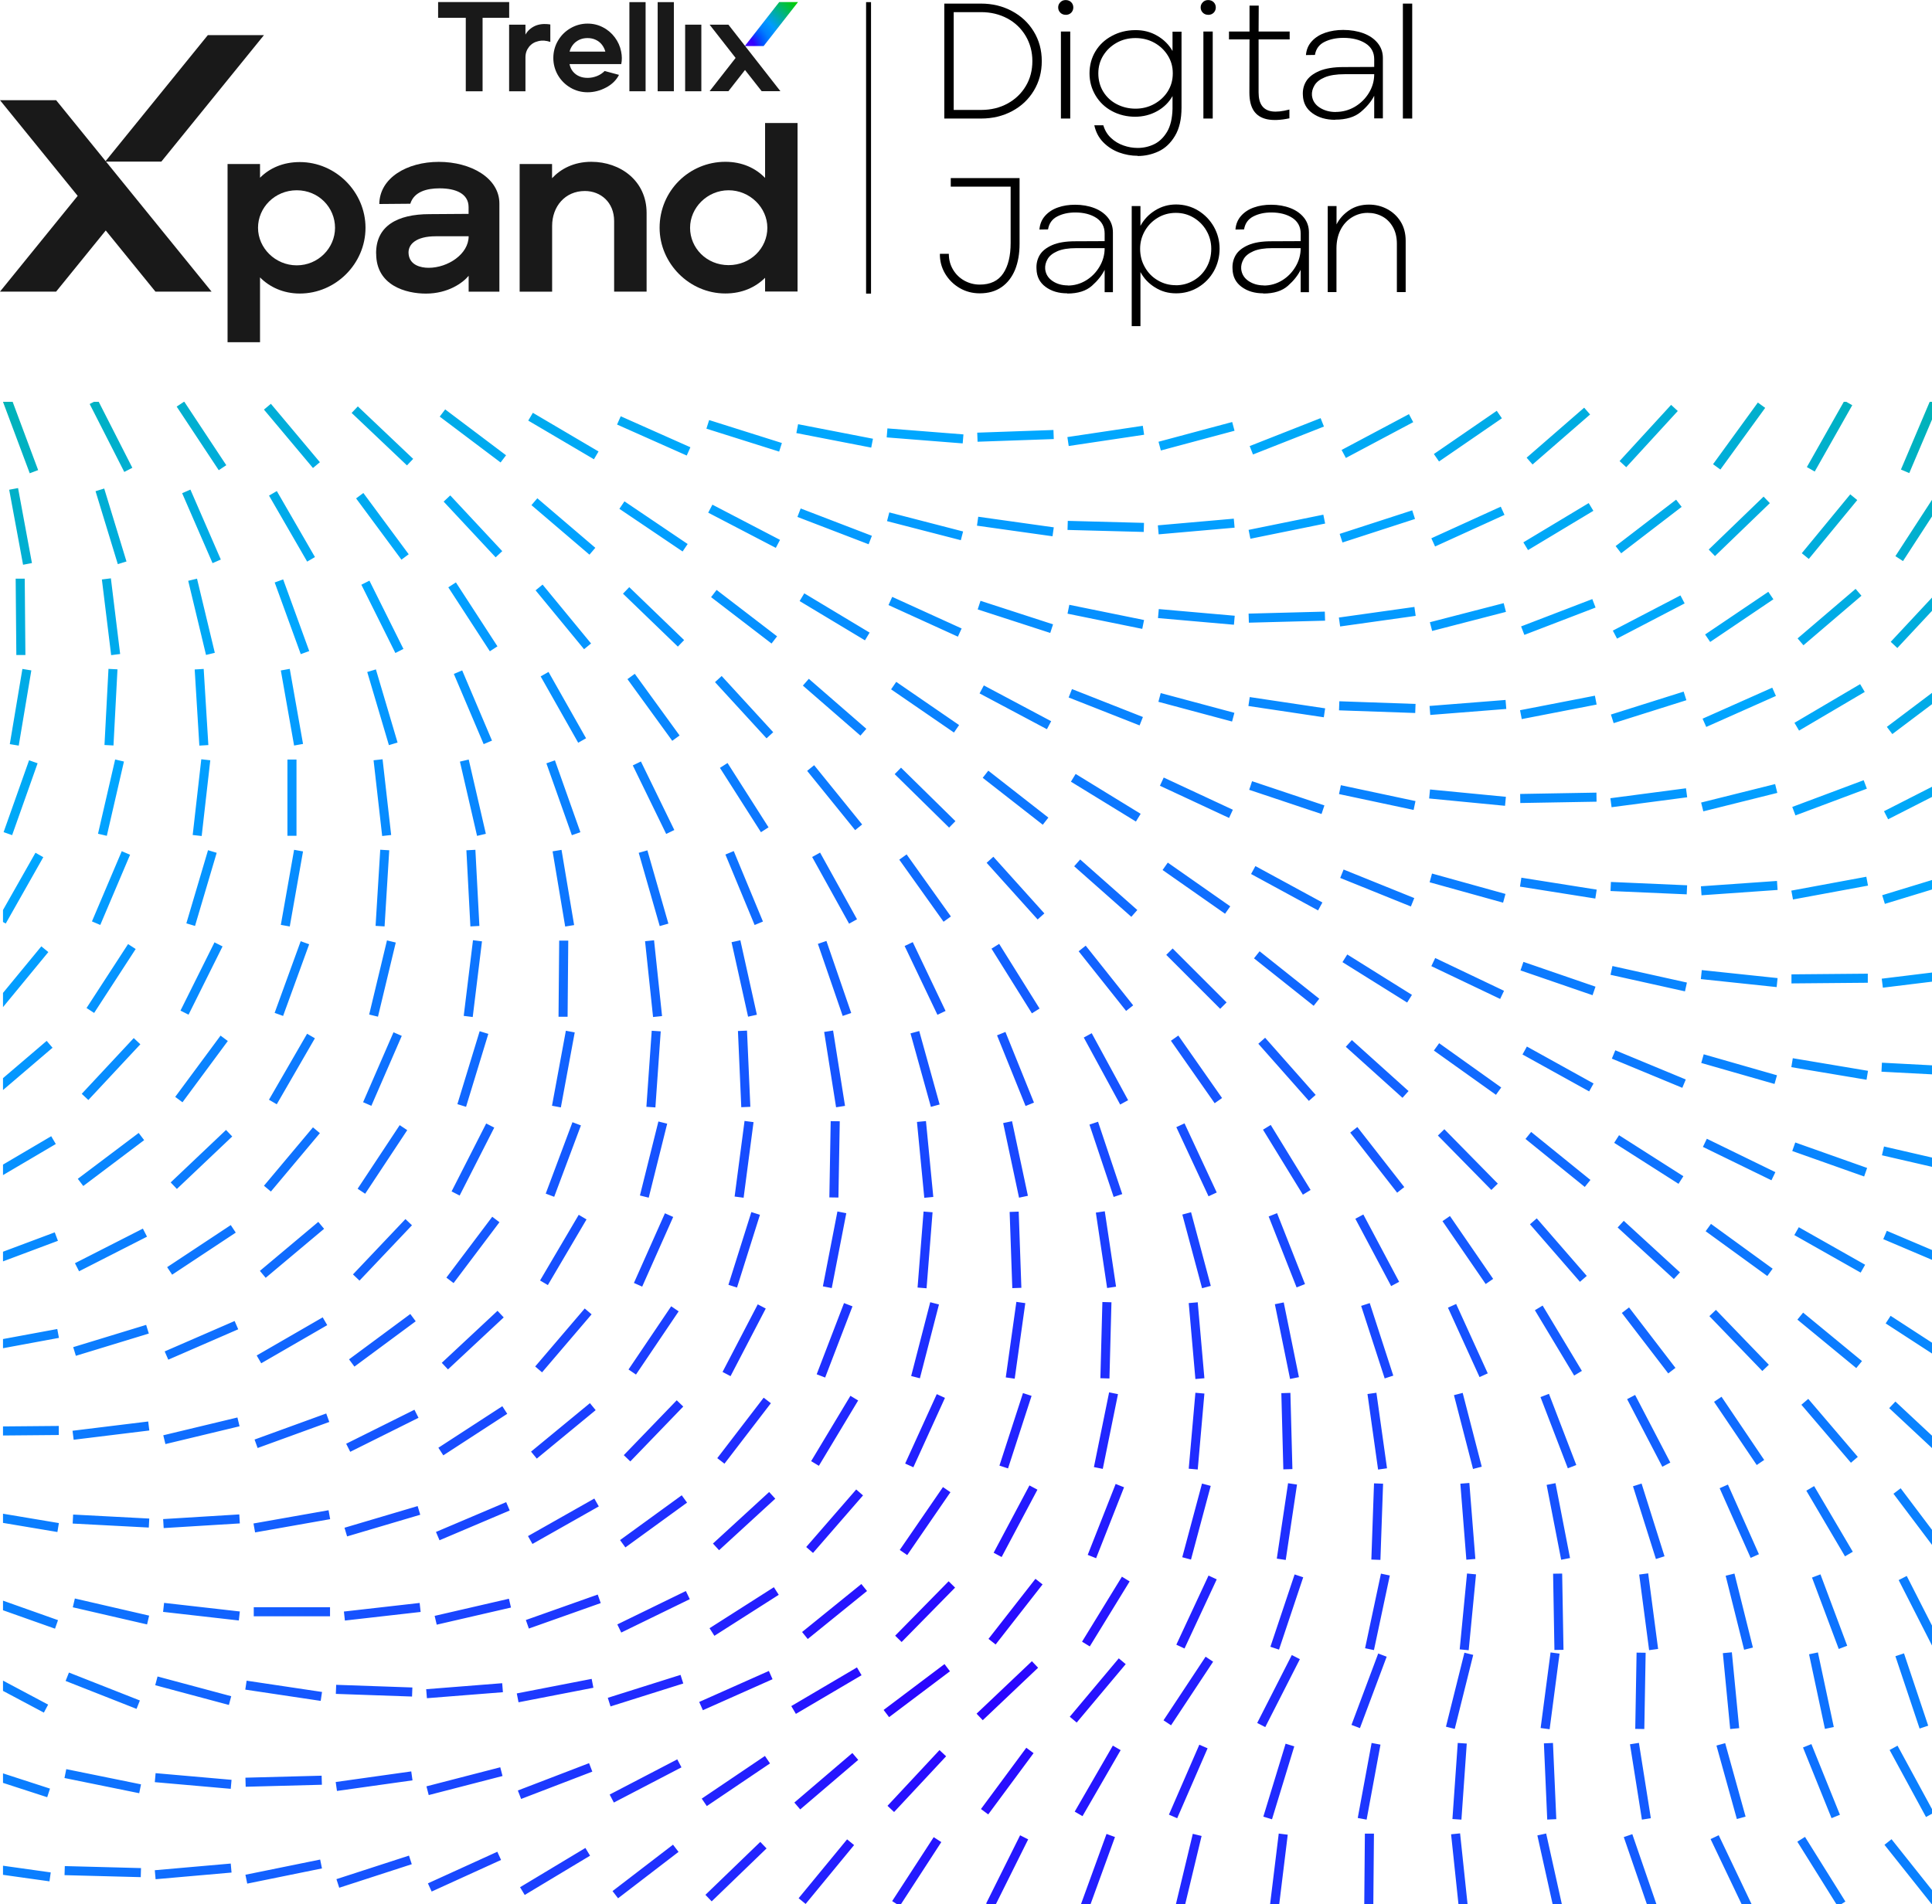 <?xml version="1.0" encoding="UTF-8"?><svg xmlns="http://www.w3.org/2000/svg" xmlns:xlink="http://www.w3.org/1999/xlink" viewBox="0 0 289.77 285.63"><defs><style>.g{fill:url(#d);}.h{fill:url(#f);}.i{fill:none;}.j{fill:#191919;}.k{clip-path:url(#e);}</style><radialGradient id="d" cx="111.95" cy="845.04" fx="111.95" fy="845.04" r="9.84" gradientTransform="translate(0 852) scale(1 -1)" gradientUnits="userSpaceOnUse"><stop offset=".07" stop-color="#3d00ff"/><stop offset=".12" stop-color="#3100ff"/><stop offset=".25" stop-color="#0052ff"/><stop offset=".36" stop-color="#0080ff"/><stop offset=".45" stop-color="#0090ff"/><stop offset=".5" stop-color="#009bff"/><stop offset="1" stop-color="#0c0"/></radialGradient><clipPath id="e"><rect class="i" x=".45" y="60.27" width="289.32" height="225.36"/></clipPath><radialGradient id="f" cx="144.91" cy="253.55" fx="144.91" fy="253.55" r="377.04" gradientTransform="matrix(1, 0, 0, 1, 0, 0)" gradientUnits="userSpaceOnUse"><stop offset="0" stop-color="#2b00ff"/><stop offset=".5" stop-color="#00a7ff"/><stop offset="1" stop-color="#00d200"/></radialGradient></defs><g id="a"/><g id="b"><g id="c"><g><g><path class="g" d="M114.53,6.91h-2.82L116.87,.31h2.82l-5.15,6.59Z"/><g><g><path class="j" d="M69.85,2.67h-4.14V.31h10.66V2.67h-3.99V13.69h-2.52V2.67h0Z"/><path class="j" d="M76.36,3.7h2.45v1.49c.31-.56,.78-.99,1.41-1.29,.63-.29,1.4-.37,2.32-.23v2.62c-.62-.21-1.21-.26-1.79-.12-.58,.13-1.05,.41-1.4,.85s-.54,.96-.54,1.59v5.08h-2.45V3.7h0Z"/><path class="j" d="M88.14,13.84c-.94,0-1.81-.23-2.6-.7-.79-.47-1.41-1.09-1.87-1.88-.45-.79-.68-1.65-.68-2.56s.23-1.81,.7-2.6c.46-.79,1.09-1.41,1.88-1.87,.79-.46,1.65-.69,2.56-.69,.82,0,1.58,.18,2.29,.55,.71,.36,1.31,.87,1.79,1.51,.48,.64,.8,1.35,.95,2.13,.14,.67,.14,1.29,.02,1.88h-7.76c.09,.44,.26,.82,.52,1.13s.58,.55,.96,.71c.38,.16,.79,.23,1.23,.23,.48,0,.94-.09,1.4-.27,.46-.18,.84-.44,1.16-.76l2.15,.58c-.4,.79-1.05,1.43-1.94,1.9s-1.81,.71-2.77,.71h0Zm2.65-6.1c-.09-.36-.26-.7-.5-1.02s-.55-.56-.92-.74c-.37-.18-.79-.27-1.25-.27s-.89,.09-1.26,.27-.69,.43-.93,.74c-.24,.31-.41,.65-.5,1.02h5.37Z"/><path class="j" d="M94.4,.32h2.43V13.69h-2.43V.32Z"/><path class="j" d="M98.64,.32h2.43V13.69h-2.43V.32Z"/><path class="j" d="M102.76,3.7h2.43V13.69h-2.43V3.7Z"/></g><polygon class="j" points="117.05 13.68 109.25 3.7 106.43 3.7 110.33 8.69 106.43 13.68 109.25 13.68 111.74 10.5 114.24 13.68 117.05 13.68"/></g></g><g><g><path class="j" d="M34.13,24.6h4.87v2.06c1.43-1.44,3.45-2.35,5.96-2.35,5.4,0,9.86,4.48,9.86,9.86s-4.46,9.86-9.86,9.86c-2.47,0-4.54-.98-5.96-2.42v9.72h-4.87V24.6h0Zm16.12,9.57c0-3.03-2.44-5.63-5.74-5.63s-5.81,2.6-5.81,5.63,2.59,5.63,5.81,5.63,5.74-2.6,5.74-5.63Z"/><path class="j" d="M56.41,38.04c-.04-4.12,3.15-5.92,8.02-5.92l5.85-.04v-1.01c0-2.02-1.91-2.82-4.35-2.82-1.91,0-3.83,.5-4.39,2.31l-4.65,.04c.04-3.9,4.13-6.32,8.93-6.32s9.08,2.42,9.08,6.25v13.22h-4.61v-2.38c-.86,1.05-3.08,2.67-6.41,2.67-2.96,0-7.46-1.19-7.46-5.99h0Zm13.88-2.6h-4.95c-2.89,0-4.24,1.19-4.05,2.71,.19,1.62,1.8,2.02,3,2.02,2.89,0,6-2.06,6-4.73h0Z"/><path class="j" d="M77.93,24.6h4.87v2.13c1.28-1.37,3.23-2.46,5.89-2.46,4.35,0,8.29,2.85,8.29,7.66v11.81h-4.87v-10.58c0-2.82-2.02-4.51-4.39-4.51-2.96,0-4.91,2.31-4.91,5.24v9.86h-4.87V24.6h0Z"/><path class="j" d="M98.93,34.17c0-5.56,4.46-9.9,9.86-9.9,2.51,0,4.54,.94,5.96,2.42v-8.24h4.87v25.28h-4.87v-2.06c-1.43,1.41-3.41,2.35-5.96,2.35-5.4,0-9.86-4.51-9.86-9.86h0Zm16.16,0c0-3.03-2.62-5.63-5.81-5.63s-5.78,2.6-5.78,5.63,2.47,5.6,5.78,5.6,5.81-2.56,5.81-5.6Z"/></g><polygon class="j" points="31.73 43.74 8.42 15.03 0 15.03 11.65 29.38 0 43.74 8.42 43.74 15.86 34.57 23.31 43.74 31.73 43.74"/><polygon class="j" points="15.78 24.24 24.2 24.24 39.59 5.27 31.17 5.27 15.78 24.24"/></g><rect x="129.9" y=".32" width=".74" height="43.72"/><g><path d="M141.62,.54h5.53c1.68,0,3.22,.37,4.61,1.11,1.39,.74,2.49,1.76,3.29,3.08,.8,1.31,1.2,2.79,1.2,4.43s-.39,3.1-1.18,4.42c-.79,1.32-1.88,2.35-3.27,3.09-1.39,.74-2.94,1.11-4.64,1.11h-5.53V.54h0Zm5.53,15.95c1.48,0,2.8-.32,3.97-.96,1.17-.64,2.08-1.52,2.74-2.63s.98-2.36,.98-3.74-.34-2.65-1.01-3.78c-.67-1.12-1.59-2-2.75-2.62-1.17-.62-2.47-.94-3.94-.94h-4.1v14.67h4.1Z"/><path d="M159.83,2.22c-.32,0-.59-.11-.8-.32-.21-.21-.32-.48-.32-.79s.11-.55,.32-.77c.21-.22,.48-.33,.8-.33,.34,0,.62,.11,.83,.32,.21,.21,.32,.48,.32,.79s-.11,.57-.32,.79c-.21,.21-.49,.32-.83,.32h0Zm-.71,2.51h1.4v13.05h-1.4V4.73Z"/><path d="M170.63,23.37c-.95,0-1.88-.17-2.79-.5-.91-.34-1.7-.85-2.37-1.53-.67-.68-1.12-1.53-1.34-2.55h1.35c.22,.75,.6,1.39,1.15,1.9,.54,.51,1.17,.89,1.87,1.13,.71,.25,1.41,.37,2.13,.37,.87,0,1.68-.18,2.46-.55,.77-.37,1.42-.99,1.94-1.85,.52-.86,.79-2.02,.83-3.46v-1.92c-.54,.95-1.31,1.71-2.3,2.26s-2.1,.84-3.32,.84-2.41-.28-3.45-.84c-1.05-.56-1.87-1.34-2.47-2.34-.6-1-.91-2.11-.91-3.32s.3-2.34,.89-3.31c.59-.98,1.41-1.75,2.46-2.31,1.05-.57,2.2-.86,3.48-.87,1.22-.02,2.33,.26,3.32,.84,.99,.57,1.76,1.34,2.3,2.29v-2.9h1.35v11.38c0,1.74-.32,3.15-.98,4.25-.65,1.09-1.48,1.87-2.47,2.33-.99,.46-2.03,.69-3.12,.69h0Zm-.33-7.07c1.02,0,1.96-.23,2.81-.7s1.54-1.1,2.04-1.9c.5-.8,.75-1.69,.75-2.7s-.25-1.88-.75-2.68c-.5-.8-1.17-1.44-2.02-1.91-.85-.47-1.79-.7-2.83-.7s-1.97,.23-2.81,.7c-.84,.47-1.51,1.1-2.01,1.9-.5,.8-.75,1.69-.75,2.7s.25,1.95,.75,2.76c.5,.8,1.18,1.43,2.04,1.87,.86,.44,1.79,.66,2.79,.66h0Z"/><path d="M181.2,2.22c-.32,0-.59-.11-.8-.32-.21-.21-.32-.48-.32-.79s.11-.55,.32-.77c.21-.22,.48-.33,.8-.33,.34,0,.62,.11,.83,.32,.21,.21,.32,.48,.32,.79s-.11,.57-.32,.79c-.21,.21-.49,.32-.83,.32h0Zm-.71,2.51h1.4v13.05h-1.4V4.73Z"/><path d="M193.37,17.75c-1.32,.28-2.43,.32-3.32,.14-.89-.19-1.56-.61-2-1.27-.44-.66-.66-1.57-.66-2.73l.02-7.98h-3.08v-1.18h3.08V.84h1.38l-.02,3.89h4.66v1.18h-4.66v7.95c0,.87,.17,1.54,.51,2.01s.85,.75,1.52,.84c.67,.09,1.53,0,2.59-.28v1.33h0Z"/><path d="M200.25,17.97c-1.36,0-2.5-.33-3.41-.99-.92-.66-1.39-1.56-1.43-2.71-.05-.77,.12-1.47,.5-2.09,.38-.62,1.04-1.13,1.96-1.53,.93-.39,2.14-.59,3.63-.59l4.61-.02v-1.16c0-1.03-.44-1.83-1.31-2.38-.87-.55-1.98-.82-3.3-.82-1.09,0-2.03,.2-2.84,.6-.81,.4-1.29,1.05-1.44,1.96l-1.35,.02c.07-.82,.36-1.51,.89-2.08,.52-.57,1.2-.99,2.01-1.27,.82-.28,1.72-.42,2.7-.42,1.1,0,2.11,.17,3.02,.5,.91,.34,1.62,.83,2.14,1.47s.78,1.39,.78,2.24v9.06h-1.3v-3.4c-.42,.84-1.09,1.65-2,2.42-.91,.78-2.2,1.17-3.86,1.17h0Zm.08-1.18c1.04,0,1.99-.26,2.87-.77,.87-.52,1.58-1.21,2.11-2.08,.53-.87,.8-1.8,.8-2.81h-4.43c-1.26,0-2.25,.16-2.99,.47-.74,.31-1.25,.71-1.54,1.21-.29,.49-.42,.99-.38,1.5,.08,.77,.47,1.38,1.15,1.82,.68,.44,1.48,.67,2.42,.67h0Z"/><path d="M210.41,.54h1.4V17.78h-1.4V.54Z"/></g><g><path d="M146.96,44c-1.1,0-2.11-.26-3.02-.79-.91-.53-1.64-1.25-2.18-2.15-.54-.91-.81-1.91-.79-2.99h1.34c0,.88,.21,1.67,.63,2.37,.42,.71,.99,1.26,1.69,1.65s1.48,.6,2.32,.6c1.59,0,2.76-.56,3.51-1.67s1.12-2.63,1.12-4.57v-8.45h-8.98v-1.29h10.32v9.86c0,1.49-.23,2.79-.68,3.9-.46,1.1-1.12,1.97-2.01,2.59-.88,.62-1.98,.94-3.27,.94h0Z"/><path d="M160.08,44c-1.3,0-2.38-.32-3.26-.97-.88-.65-1.33-1.54-1.36-2.68-.05-.76,.11-1.45,.47-2.07,.36-.62,.99-1.12,1.87-1.51,.89-.39,2.04-.58,3.47-.58l4.41-.02v-1.14c0-1.02-.42-1.8-1.25-2.35-.84-.54-1.89-.81-3.15-.81-1.04,0-1.94,.2-2.71,.6-.77,.4-1.23,1.04-1.38,1.94l-1.29,.02c.06-.81,.35-1.5,.85-2.06,.5-.56,1.14-.98,1.92-1.25,.78-.28,1.64-.41,2.58-.41,1.05,0,2.02,.17,2.88,.5s1.55,.82,2.05,1.45,.74,1.37,.74,2.21v8.96h-1.24v-3.36c-.41,.83-1.04,1.63-1.91,2.4-.87,.77-2.1,1.16-3.69,1.16h0Zm.07-1.17c.99,0,1.9-.26,2.74-.77,.84-.51,1.51-1.2,2.02-2.06s.77-1.78,.77-2.78h-4.23c-1.2,0-2.15,.15-2.86,.46-.71,.31-1.2,.71-1.47,1.19-.28,.49-.4,.98-.36,1.48,.08,.76,.45,1.36,1.1,1.8,.65,.44,1.42,.66,2.31,.66h0Z"/><path d="M169.74,30.91h1.31v2.97c.52-.96,1.25-1.73,2.2-2.32,.95-.59,2-.89,3.15-.89s2.3,.3,3.3,.91c1,.61,1.78,1.42,2.36,2.43,.57,1.02,.86,2.11,.86,3.3s-.29,2.34-.86,3.36c-.58,1.02-1.36,1.83-2.36,2.43s-2.1,.9-3.3,.9-2.2-.29-3.15-.88c-.95-.58-1.68-1.35-2.2-2.31v8.11h-1.31V30.9h0Zm6.62,11.88c.96,0,1.85-.24,2.67-.72,.82-.48,1.46-1.13,1.93-1.96,.47-.83,.71-1.76,.71-2.8,0-.97-.24-1.87-.71-2.69-.47-.82-1.11-1.47-1.92-1.96-.81-.49-1.7-.73-2.68-.73s-1.9,.24-2.71,.73c-.82,.49-1.46,1.14-1.94,1.97-.47,.83-.71,1.72-.71,2.68,0,1.01,.23,1.93,.71,2.76,.47,.84,1.11,1.5,1.94,1.98,.82,.49,1.72,.73,2.71,.73h0Z"/><path d="M189.48,44c-1.3,0-2.38-.32-3.26-.97-.88-.65-1.33-1.54-1.36-2.68-.05-.76,.11-1.45,.47-2.07,.36-.62,.99-1.12,1.87-1.51,.89-.39,2.04-.58,3.47-.58l4.41-.02v-1.14c0-1.02-.42-1.8-1.25-2.35-.84-.54-1.89-.81-3.15-.81-1.04,0-1.94,.2-2.71,.6-.77,.4-1.23,1.04-1.38,1.94l-1.29,.02c.06-.81,.35-1.5,.85-2.06,.5-.56,1.14-.98,1.92-1.25,.78-.28,1.64-.41,2.58-.41,1.05,0,2.02,.17,2.88,.5s1.55,.82,2.05,1.45,.74,1.37,.74,2.21v8.96h-1.24v-3.36c-.41,.83-1.04,1.63-1.91,2.4-.87,.77-2.1,1.16-3.69,1.16h0Zm.07-1.17c.99,0,1.9-.26,2.74-.77,.84-.51,1.51-1.2,2.02-2.06s.77-1.78,.77-2.78h-4.23c-1.2,0-2.15,.15-2.86,.46-.71,.31-1.2,.71-1.47,1.19-.28,.49-.4,.98-.36,1.48,.08,.76,.45,1.36,1.1,1.8,.65,.44,1.42,.66,2.31,.66h0Z"/><path d="M199.15,30.91h1.31v2.75c.42-.84,1.06-1.55,1.9-2.12s1.83-.85,2.97-.85c.97,0,1.88,.22,2.71,.66s1.51,1.06,2.02,1.87,.77,1.78,.77,2.9v7.69h-1.32v-7.23c0-.99-.2-1.83-.6-2.53-.4-.7-.93-1.23-1.58-1.58-.66-.36-1.39-.54-2.2-.54-.86,0-1.65,.23-2.38,.68-.72,.45-1.29,1.08-1.69,1.87-.4,.8-.61,1.72-.61,2.78v6.55h-1.31v-12.9h0Z"/></g></g><g class="k"><path class="h" d="M28.56,73.44l-1.24,.54,4.56,10.49,1.24-.54-4.56-10.49Zm1.99,26.9l-1.35,.08,.7,11.42,1.35-.08-.7-11.42Zm-1-13.54l-1.32,.32,2.67,11.12,1.32-.32-2.67-11.12Zm-.3,52.09l3.25-10.97-1.3-.39-3.25,10.97,1.3,.39Zm-.97,13.31l5.1-10.24-1.21-.61-5.1,10.24,1.21,.61Zm5.89,3.95l-1.09-.81-6.8,9.19,1.09,.81,6.8-9.19Zm14.44,28.17l-.87-1.04-8.76,7.35,.87,1.04,8.76-7.35Zm-18.36-58.92l1.29-11.36-1.35-.15-1.29,11.36,1.35,.15Zm18.83,73.37l-.68-1.17-9.9,5.72,.68,1.17,9.9-5.72Zm.31,14.52l-.46-1.27-10.75,3.91,.46,1.27,10.75-3.91Zm-1.41-43.32l-1.04-.87-7.35,8.76,1.04,.87,7.35-8.76Zm-14.04-100.19l-6.31-9.54-1.13,.75,6.31,9.54,1.13-.75Zm.89,100.69l-.93-.98-8.3,7.87,.93,.98,8.3-7.87Zm-18.81-45.1l2.57-11.14-1.32-.31-2.57,11.14,1.32,.31Zm-.35-13.62l1.35,.07,.6-11.42-1.35-.07-.6,11.42Zm-.63,26.99l4.47-10.53-1.25-.53-4.47,10.53,1.25,.53Zm1.59-51.99l-1.35,.17,1.39,11.35,1.35-.17-1.39-11.35Zm-1-13.47l-1.3,.4,3.34,10.94,1.3-.4-3.34-10.94Zm4.22-3.11l-5.19-10.19-1.21,.62,5.19,10.19,1.21-.62Zm16.08,143.77l-.32-1.32-11.12,2.67,.32,1.32,11.12-2.67Zm-.2-14.55l-.54-1.24-10.49,4.56,.54,1.24,10.49-4.56Zm-.37-14.5l-.75-1.13-9.54,6.31,.75,1.13,9.54-6.31Zm-.68,69.54l-11.05-2.96-.35,1.31,11.05,2.96,.35-1.31Zm1.29-25.92l-.08-1.35-11.42,.7,.08,1.35,11.42-.7Zm40.48-1.94l-.53-1.25-10.53,4.47,.53,1.25,10.53-4.47Zm-20.07-126.16l-1.3,.39,3.25,10.97,1.3-.39-3.25-10.97Zm-.68,65.46l4.56-10.49-1.24-.54-4.56,10.49,1.24,.54Zm-.29-78.77l-1.21,.61,5.1,10.24,1.21-.61-5.1-10.24Zm-.91-13.15l-1.09,.81,6.8,9.19,1.09-.81-6.8-9.19Zm.27,105.11l6.31-9.54-1.13-.75-6.31,9.54,1.13,.75Zm1.92-26.56l2.67-11.12-1.32-.32-2.67,11.12,1.32,.32Zm-2.77,39.59l7.87-8.3-.98-.93-7.87,8.3,.98,.93Zm-33.57-49.74l-1.14-.74-6.23,9.59,1.14,.74,6.23-9.59ZM61.97,68.83l-8.3-7.87-.93,.98,8.3,7.87,.93-.98Zm-5.64,70.05l1.35,.08,.7-11.42-1.35-.08-.7,11.42Zm1.05-24.99l-1.35,.15,1.29,11.36,1.35-.15-1.29-11.36Zm-12.91,.04h-1.36v11.44h1.36v-11.44Zm-2-27.02l-1.27,.46,3.91,10.75,1.27-.46-3.91-10.75Zm.99,13.42l-1.34,.24,1.99,11.26,1.34-.24-1.99-11.26Zm-1.95,65.31l5.72-9.9-1.17-.68-5.72,9.9,1.17,.68Zm.95-13.25l3.91-10.75-1.27-.46-3.91,10.75,1.27,.46Zm33.62,59.68l-.74-1.14-9.59,6.23,.74,1.14,9.59-6.23Zm-32.62-73.1l1.99-11.26-1.34-.24-1.99,11.26,1.34,.24Zm19.31,73.7l-.61-1.21-10.24,5.1,.61,1.21,10.24-5.1Zm-.42-14.48l-.81-1.09-9.19,6.8,.81,1.09,9.19-6.8Zm.68,29.02l-.39-1.3-10.97,3.25,.39,1.3,10.97-3.25Zm-15.05-157.88l-7.35-8.76-1.04,.87,7.35,8.76,1.04-.87Zm13.87,183.79l-11.43-.4-.05,1.36,11.43,.4,.05-1.36ZM41.52,73.66l-1.17,.68,5.72,9.9,1.17-.68-5.72-9.9ZM-6.62,256.29l-9.43-6.48-.77,1.12,9.43,6.48,.77-1.12Zm.39,12.64l-10.41-4.74-.56,1.23,10.41,4.74,.56-1.23ZM-22.62,70.97l-1.49-11.34-1.35,.18,1.49,11.34,1.35-.18ZM-4.76,186.76l-.33-1.32-11.1,2.77,.33,1.32,11.1-2.77Zm-1.24,94.75l-11.07-2.86-.34,1.31,11.07,2.86,.34-1.31Zm.05,12.56l-11.4-.9-.11,1.35,11.4,.9,.11-1.35Zm1.23-92.75l-.09-1.35-11.41,.8,.09,1.35,11.41-.8Zm-2.64-86.52l-1.22-.59-5.01,10.28,1.22,.59,5.01-10.28Zm.79,14.18l-1.1-.8-6.72,9.25,1.1,.8,6.72-9.25Zm.67,14.31l-.94-.98-8.23,7.94,.94,.98,8.23-7.94Zm.54,14.42l-.76-1.12-9.48,6.4,.76,1.12,9.48-6.4Zm.38,14.5l-.55-1.24-10.45,4.65,.55,1.24,10.45-4.65Zm-15.54,84.63l-8.63-7.5-.89,1.02,8.63,7.5,.89-1.02Zm.49,12.69l-9.8-5.89-.7,1.16,9.8,5.89,.7-1.16Zm1.64-96.69l-.41-1.29-10.91,3.44,.41,1.29,10.91-3.44Zm-.27-14.53l-.63-1.2-10.14,5.28,.63,1.2,10.14-5.28Zm-1.04,123.84l-10.68-4.1-.49,1.27,10.68,4.1,.49-1.27ZM-8.25,100.78l-1.3-.37-3.15,10.99,1.3,.37,3.15-10.99Zm-11.43,28.68l-1-.92-7.73,8.43,1,.92,7.73-8.43Zm-2.46-42.38l-1.32-.29-2.48,11.17,1.32,.29,2.48-11.17Zm.92,13.98l-1.25-.52-4.38,10.57,1.25,.52,4.38-10.57Zm-3.74-16.43l1.36,.06,.5-11.43-1.36-.06-.5,11.43Zm5.43,210.09l-11.23-2.18-.26,1.33,11.23,2.18,.26-1.33Zm.44-150.89l-.83-1.08-9.07,6.96,.83,1.08,9.07-6.96ZM-2.62,215.35l11.44-.1v-1.36l-11.45,.1v1.36ZM2.81,111.84l1.89-11.28-1.34-.22-1.89,11.28,1.34,.22Zm2.91-41.33L1.72,59.8l-1.27,.48,4.01,10.71,1.27-.48Zm-2.01,16.29h-1.36l.1,11.45h1.36l-.1-11.45Zm-1-13.59l-1.33,.25,2.08,11.25,1.33-.25-2.08-11.25Zm6.97,208.06l11.43,.3,.04-1.36-11.43-.3-.04,1.36Zm11.3-26.2l-10.64-4.19-.5,1.26,10.64,4.19,.5-1.26Zm.64-84.05l-.82-1.08-9.13,6.88,.82,1.08,9.13-6.88Zm-.47,96.63l-11.21-2.28-.27,1.33,11.21,2.28,.27-1.33Zm.9-82.15l-.62-1.21-10.19,5.19,.62,1.21,10.19-5.19ZM1.82,125.27l3.82-10.78-1.28-.45-3.82,10.78,1.28,.45Zm20.5,74.76l-.4-1.3-10.94,3.34,.4,1.3,10.94-3.34Zm-1.27-43.39l-.99-.93-7.8,8.36,.99,.93,7.8-8.36ZM7.22,255.69l-10.1-5.37-.64,1.2,10.1,5.37,.64-1.2Zm.28,12.6l-10.88-3.53-.42,1.29,10.88,3.53,.42-1.29ZM-8.44,70.77l-2.77-11.1-1.32,.33,2.77,11.1,1.32-.33Zm-1.76,2.43l-1.35,.09,.8,11.41,1.35-.09-.8-11.41Zm-.2,25.08l1.2-11.37-1.35-.14-1.2,11.37,1.35,.14ZM7.25,142.81l-1.05-.86-7.27,8.83,1.05,.86,7.27-8.83Zm1.59,57.87l-.25-1.33-11.25,2.08,.25,1.33,11.25-2.08Zm-.96-43.52l-.88-1.03-8.7,7.43,.88,1.03,8.7-7.43Zm-1.38-28.58l-1.18-.67L-.32,137.86l1.18,.67,5.63-9.95Zm1.87,43.02l-.69-1.17-9.85,5.8,.69,1.17,9.85-5.8Zm.32,14.52l-.48-1.27-10.71,4.01,.48,1.27,10.71-4.01ZM-20.4,115.2l-1.14-.73-6.15,9.65,1.14,.73,6.15-9.65Zm170.26,26.38l-1.15,.72,6.06,9.7,1.15-.72-6.06-9.7Zm.37,91.97l5.37-10.1-1.2-.64-5.37,10.1,1.2,.64Zm20.02,170.6l-10.75-3.91-.46,1.27,10.75,3.91,.46-1.27Zm-20.92-157.48l7.04-9.01-1.07-.84-7.04,9.01,1.07,.84Zm-.34-118.16l-1.01,.91,7.65,8.5,1.01-.91-7.65-8.5Zm-1.59,129.52l8.3-7.87-.93-.98-8.3,7.87,.93,.98Zm5.39-76.29l-1.36,.05,.4,11.43,1.36-.05-.4-11.43Zm5.26-115.88l-.05-1.36-11.43,.4,.05,1.36,11.43-.4Zm-5.86,140.94l1.59-11.33-1.34-.19-1.59,11.33,1.34,.19Zm-.4-38.62l-1.33,.28,2.38,11.19,1.33-.28-2.38-11.19Zm-.74,133.93l-1.29,11.36,1.35,.15,1.29-11.36-1.35-.15Zm.14-81.85l3.53-10.88-1.29-.42-3.53,10.88,1.29,.42Zm-.39-65.47l-1.26,.51,4.28,10.6,1.26-.51-4.28-10.6Zm3.13,107.37l-6.8,9.19,1.09,.81,6.8-9.19-1.09-.81Zm2.14,129.95l-9.19-6.8-.81,1.09,9.19,6.8,.81-1.09Zm-1.56-11.81l.98-.93-7.87-8.3-.98,.93,7.87,8.3Zm-3.77-53.13l1.35-.08-.7-11.42-1.35,.08,.7,11.42Zm6,90.19l-10.97-3.25-.39,1.3,10.97,3.25,.39-1.3Zm-.26-12.6l-10.24-5.1-.61,1.21,10.24,5.1,.61-1.21Zm-4.45-116.15l-3.25,10.97,1.3,.39,3.25-10.97-1.3-.39Zm1.62,78.65l1.13-.75-6.31-9.54-1.13,.75,6.31,9.54Zm-1.92-26.56l1.32-.32-2.67-11.12-1.32,.32,2.67,11.12Zm.98,13.36l1.24-.54-4.56-10.49-1.24,.54,4.56,10.49Zm.29-78.77l-5.1,10.24,1.21,.61,5.1-10.24-1.21-.61Zm11.95,13.24l-1.99,11.26,1.34,.24,1.99-11.26-1.34-.24Zm-1.5-41.57l5.98-9.75-1.16-.71-5.98,9.75,1.16,.71Zm1.24-78.7l-1.29,.43,3.63,10.85,1.29-.43-3.63-10.85Zm-.29,65.47l4.19-10.64-1.26-.5-4.19,10.64,1.26,.5Zm.64-27l1.36,.04,.3-11.43-1.36-.04-.3,11.43Zm-1.3-51.75l-1.19,.65,5.46,10.05,1.19-.65-5.46-10.05Zm1.66,65.35l2.28-11.21-1.33-.27-2.28,11.21,1.33,.27Zm17.95,157.93l-9.54-6.31-.75,1.13,9.54,6.31,.75-1.13Zm.37,12.63l-10.49-4.56-.54,1.24,10.49,4.56,.54-1.24Zm.2,12.58l-11.12-2.67-.32,1.32,11.12,2.67,.32-1.32Zm-18.22-221.78l-1.34,.2,1.69,11.31,1.34-.2-1.69-11.31Zm-98.51,23.72l8.36-7.8-.93-.99-8.36,7.8,.93,.99Zm95.65-63.56l-1.06,.84,7.12,8.95,1.06-.84-7.12-8.95Zm4.07,119.99l-5.72,9.9,1.17,.68,5.72-9.9-1.17-.68Zm0,91.98l1.17-.68-5.72-9.9-1.17,.68,5.72,9.9Zm-.95-13.25l1.27-.46-3.91-10.75-1.27,.46,3.91,10.75Zm2.63,39.29l.87-1.04-8.76-7.35-.87,1.04,8.76,7.35Zm-.79-12.94l1.04-.87-7.35-8.76-1.04,.87,7.35,8.76Zm-2.83-39.77l1.34-.24-1.99-11.26-1.34,.24,1.99,11.26Zm4.97,64.35l-9.9-5.72-.68,1.17,9.9,5.72,.68-1.17Zm-8.45-133.12l7.35-8.76-1.04-.87-7.35,8.76,1.04,.87Zm3.83,43.73h-1.36v11.44h1.36v-11.44Zm.64-27.02l-3.91,10.75,1.27,.46,3.91-10.75-1.27-.46Zm-28.43,65.63l1.35-.17-1.39-11.35-1.35,.17,1.39,11.35Zm46.42,75.31l-11.42-.7-.08,1.35,11.42,.7,.08-1.35ZM82.17,192.76l5.8-9.85-1.17-.69-5.8,9.85,1.17,.69Zm.95-13.24l4.01-10.71-1.27-.48-4.01,10.71,1.27,.48Zm-2.61,39.27l8.83-7.27-.86-1.05-8.83,7.27,.86,1.05Zm.87-131.1l-1.05,.86,7.27,8.83,1.05-.86-7.27-8.83Zm-.08,118.16l7.43-8.7-1.03-.88-7.43,8.7,1.03,.88Zm-.71-131.11l-.88,1.03,8.7,7.43,.88-1.03-8.7-7.43Zm1.68,26.05l-1.18,.67,5.63,9.95,1.18-.67-5.63-9.95Zm1.95,26.69l-1.34,.22,1.89,11.28,1.34-.22-1.89-11.28Zm-.99-13.43l-1.28,.45,3.82,10.78,1.28-.45-3.82-10.78Zm6.54-46.33l-9.85-5.8-.69,1.17,9.85,5.8,.69-1.17Zm-6,84.79h1.36l.1-11.42h-1.36l-.1,11.42Zm.35,13.6l2.08-11.25-1.33-.25-2.08,11.25,1.33,.25Zm-15.18,13.22l5.19-10.19-1.21-.62-5.19,10.19,1.21,.62Zm60.33,239.3l-9.95-5.63-.67,1.18,9.95,5.63,.67-1.18Zm-39.46-192.67l-.67-1.18-9.95,5.63,.67,1.18,9.95-5.63Zm-20.49-125.4l-1.25,.53,4.47,10.53,1.25-.53-4.47-10.53Zm-1.79-26.25l-.99,.93,7.8,8.36,.99-.93-7.8-8.36Zm.5,118.15l6.88-9.13-1.08-.82-6.88,9.13,1.08,.82Zm.35-105.1l-1.14,.74,6.23,9.59,1.14-.74-6.23-9.59Zm2.52,65.19l1.39-11.35-1.35-.17-1.39,11.35,1.35,.17Zm-1,13.47l3.34-10.94-1.3-.4-3.34,10.94,1.3,.4Zm6-97.73l-9.13-6.88-.82,1.08,9.13,6.88,.82-1.08Zm-5.6,45.64l-1.32,.31,2.57,11.14,1.32-.31-2.57-11.14Zm1,13.54l-1.35,.07,.6,11.42,1.35-.07-.6-11.42Zm57.23,122.64l-9.85,5.8,.69,1.17,9.85-5.8-.69-1.17Zm12.7,143.54l.93-.99-8.36-7.8-.93,.99,8.36,7.8Zm-.82-12.99l1.08-.82-6.88-9.13-1.08,.82,6.88,9.13Zm.5-118.15l-7.8,8.36,.99,.93,7.8-8.36-.99-.93Zm.75-12.9l-9.13,6.88,.82,1.08,9.13-6.88-.82-1.08Zm1.01,155.76l-9.59-6.23-.74,1.14,9.59,6.23,.74-1.14Zm.36,12.63l-10.53-4.47-.53,1.25,10.53,4.47,.53-1.25Zm-4.51-63.77l1.3-.4-3.34-10.94-1.3,.4,3.34,10.94Zm-.4-52.09l-2.57,11.14,1.32,.31,2.57-11.14-1.32-.31Zm1.92-26.57l-6.23,9.59,1.14,.74,6.23-9.59-1.14-.74Zm-.55,91.97l1.21-.62-5.19-10.19-1.21,.62,5.19,10.19Zm-.38-78.76l-4.47,10.53,1.25,.53,4.47-10.53-1.25-.53Zm-11.98,105.28l1.03-.88-7.43-8.7-1.03,.88,7.43,8.7Zm-.08-118.16l-7.27,8.83,1.05,.86,7.27-8.83-1.05-.86Zm11.43,39.87l-1.35-.07-.6,11.42,1.35,.07,.6-11.42Zm-14.27-.08l-1.89,11.28,1.34,.22,1.89-11.28-1.34-.22Zm3.63-52.74l-8.7,7.43,.88,1.03,8.7-7.43-.88-1.03Zm.07,144.05l.86-1.05-8.83-7.28-.86,1.05,8.83,7.28Zm-1.66-26.02l1.17-.69-5.8-9.85-1.17,.69,5.8,9.85Zm-2.95-40.25h1.36l-.1-11.45h-1.36l.1,11.45Zm1,13.59l1.33-.25-2.08-11.25-1.33,.25,2.08,11.25Zm.89-52.06l-3.82,10.78,1.28,.45,3.82-10.78-1.28-.45Zm.1,65.48l1.27-.48-4.01-10.71-1.27,.48,4.01,10.71Zm.86-78.74l-5.63,9.95,1.18,.67,5.63-9.95-1.18-.67ZM-86.18,132.4l-.35-1.31-11.05,2.96,.35,1.31,11.05-2.96Zm-54.34-41.09l-.44-1.28-10.81,3.72,.44,1.28,10.81-3.72Zm12.45,284.02l-11.42-.6-.07,1.35,11.42,.6,.07-1.35Zm-13.21-313l-.85-1.05-8.89,7.2,.85,1.05,8.89-7.2Zm-6.73,210.58h1.36l-.1-11.45h-1.36l.1,11.45Zm2.64-36.85l-1.36-.02-.2,11.44,1.36,.02,.2-11.44Zm-3.63,23.09l1.34,.22,1.89-11.28-1.34-.22-1.89,11.28Zm8.18-182.36l-.66-1.19-10,5.54,.66,1.19,10-5.54Zm10.72,249.06l.93-.99-8.36-7.8-.93,.99,8.36,7.8Zm-1.73-26.13l1.21-.62-5.19-10.19-1.21,.62,5.19,10.19Zm.91,13.14l1.08-.82-6.88-9.13-1.08,.82,6.88,9.13Zm2.63,37.33l-10.53-4.47-.53,1.25,10.53,4.47,.53-1.25Zm-.36-12.63l-9.59-6.23-.74,1.14,9.59,6.23,.74-1.14Zm.56,25.21l-11.14-2.57-.31,1.32,11.14,2.57,.31-1.32Zm-15.31-23.6l.86-1.05-8.83-7.28-.86,1.05,8.83,7.28Zm-.78-12.94l1.03-.88-7.43-8.7-1.03,.88,7.43,8.7Zm2.42,37.18l-10.78-3.82-.45,1.28,10.78,3.82,.45-1.28Zm-3.3-50.26l1.17-.69-5.8-9.85-1.17,.69,5.8,9.85Zm2.99,37.65l-9.95-5.63-.67,1.18,9.95,5.63,.67-1.18Zm-4.3-128.36l-1.34,.21,1.79,11.3,1.34-.21-1.79-11.3Zm-2.85-39.82l-1.05,.85,7.2,8.89,1.05-.85-7.2-8.89Zm3.2,117.28l1.27-.48-4.01-10.71-1.27,.48,4.01,10.71Zm-.99-13.41l1.33-.25-2.08-11.25-1.33,.25,2.08,11.25Zm-.36-77.49l-1.28,.44,3.72,10.81,1.28-.44-3.72-10.81Zm-.96-13.27l-1.19,.66,5.54,10,1.19-.66-5.54-10Zm15.53,90.68l1.3-.4-3.34-10.94-1.3,.4,3.34,10.94Zm15.13,13.04l1.13-.75-6.31-9.54-1.13,.75,6.31,9.54Zm-3.81-90.04l-1.15,.72,6.06,9.7,1.15-.72-6.06-9.7Zm-.87-13.06l-1.01,.91,7.65,8.5,1.01-.91-7.65-8.5Zm5.53,116.14l.98-.93-7.87-8.3-.98,.93,7.87,8.3Zm.75,12.9l.81-1.09-9.19-6.8-.81,1.09,9.19,6.8Zm1.23,11.56l-10.24-5.1-.61,1.21,10.24,5.1,.61-1.21Zm-20.52-140.94l-1.1,.79,6.64,9.31,1.1-.79-6.64-9.31Zm16.13,63.27l-.7-11.42-1.35,.08,.7,11.42,1.35-.08Zm-.35,13.62l1.32-.32-2.67-11.12-1.32,.32,2.67,11.12Zm.03-36.87l-1.33,.28,2.38,11.19,1.33-.28-2.38-11.19Zm.95,50.24l1.24-.54-4.56-10.49-1.24,.54,4.56,10.49Zm-1.94-63.62l-1.26,.51,4.28,10.6,1.26-.51-4.28-10.6ZM-154.52,62.89l-.73-1.14-9.65,6.15,.73,1.14,9.65-6.15Zm22.07,173.1l-1.35,.13,1.1,11.38,1.35-.13-1.1-11.38Zm-.39,11.94l-1.35-.07-.6,11.42,1.35,.07,.6-11.42Zm-1.59-38.77l-1.22,.58,4.92,10.32,1.22-.58-4.92-10.32Zm.97,13.33l-1.31,.36,3.06,11.02,1.31-.36-3.06-11.02Zm-.34,50.44l1.35-.17-1.39-11.35-1.35,.17,1.39,11.35Zm5.7-211.14l-.97-.95-8.02,8.16,.97,.95,8.02-8.16Zm.56,14.4l-.79-1.1-9.31,6.64,.79,1.1,9.31-6.64Zm.4,14.49l-.58-1.22-10.32,4.92,.58,1.22,10.32-4.92Zm.24,14.54l-.36-1.31-11.02,3.06,.36,1.31,11.02-3.06Zm12.31,244.33l-10.97-3.25-.39,1.3,10.97,3.25,.39-1.3Zm-45.21-102.03l1.49-11.34-1.35-.18-1.49,11.34,1.35,.18Zm-11.78,92.44l1.08-.83-6.96-9.07-1.08,.83,6.96,9.07Zm2.6,37.31l-10.57-4.38-.52,1.25,10.57,4.38,.52-1.25Zm-4.97-115.82l-2.48,11.17,1.32,.29,2.48-11.17-1.32-.29Zm.5,52.09l1.29-.41-3.44-10.91-1.29,.41,3.44,10.91Zm4.11,51.11l-9.65-6.15-.73,1.14,9.65,6.15,.73-1.14Zm-1.43-11.7l.92-1-8.43-7.73-.92,1,8.43,7.73Zm-1.72-26.11l1.2-.63-5.28-10.14-1.2,.63,5.28,10.14Zm-1.11-51.77l-1.36-.06-.5,11.43,1.36,.06,.5-11.43Zm-1.59-93.01l-1.22,.59,5.01,10.28,1.22-.59-5.01-10.28Zm-.92-13.15l-1.1,.8,6.72,9.25,1.1-.8-6.72-9.25Zm1.65,131.17l1.35-.18-1.49-11.34-1.35,.18,1.49,11.34Zm-1.64-40.91l4.38-10.57-1.25-.52-4.38,10.57,1.25,.52Zm7.29,130.69l-11.17-2.48-.29,1.32,11.17,2.48,.29-1.32Zm-20.29-221.23l-1.18,.67,5.63,9.95,1.18-.67-5.63-9.95Zm.86,78.74l4.01-10.71-1.27-.48-4.01,10.71,1.27,.48Zm14.01-51.98l-1.3,.37,3.15,10.99,1.3-.37-3.15-10.99Zm-15.76-39.86l-1.05,.86,7.27,8.83,1.05-.86-7.27-8.83Zm-.3,103.43l5.54-10-1.19-.66-5.54,10,1.19,.66Zm2.15-77.07l-1.28,.45,3.82,10.78,1.28-.45-3.82-10.78Zm19.34,220.54l-11.43-.5-.06,1.36,11.43,.5,.06-1.36Zm-12.46-338.28l-.45-1.28-10.78,3.82,.45,1.28,10.78-3.82Zm-5.89,131.18l-1.34,.22,1.89,11.28,1.34-.22-1.89-11.28Zm-.1,38.63l2.08-11.25-1.33-.25-2.08,11.25,1.33,.25Zm-.35-13.6h1.36l.1-11.42h-1.36l-.1,11.42Zm13.57,27.13l2.77-11.1-1.32-.33-2.77,11.1,1.32,.33Zm12.98,13.95l-1.2,11.37,1.35,.14,1.2-11.37-1.35-.14Zm-.25-65.9l-1.25,.52,4.38,10.57,1.25-.52-4.38-10.57Zm.05,90.98l1.35-.09-.8-11.41-1.35,.09,.8,11.41Zm.94-77.6l-1.32,.29,2.48,11.17,1.32-.29-2.48-11.17Zm1.05,104.48l1.24-.55-4.65-10.45-1.24,.55,4.65,10.45Zm-.98-13.35l1.32-.33-2.77-11.1-1.32,.33,2.77,11.1Zm6.24-208.07l-.29-1.32-11.17,2.48,.29,1.32,11.17-2.48Zm.01,14.57l-.06-1.36-11.43,.5,.06,1.36,11.43-.5Zm-5.31,115.92l-1.36,.06,.5,11.43,1.36-.06-.5-11.43Zm5.11-145.05l-.52-1.25-10.57,4.38,.52,1.25,10.57-4.38Zm-7.7,181.89l3.15-10.99-1.3-.37-3.15,10.99,1.3,.37Zm48.6-125.59l-.05-1.36-11.43,.4,.05,1.36,11.43-.4Zm-41.99,242.93l-10.99-3.15-.37,1.3,10.99,3.15,.37-1.3Zm-12.33-298.59l-.37-1.3-10.99,3.15,.37,1.3,10.99-3.15Zm-.25-14.54l-.59-1.22-10.28,5.01,.59,1.22,10.28-5.01Zm-6.51,170.35l1.35,.09,.8-11.41-1.35-.09-.8,11.41Zm1.15-24.98l-1.35,.14,1.2,11.37,1.35-.14-1.2-11.37Zm16.48,143.62l.8-1.1-9.25-6.72-.8,1.1,9.25,6.72Zm-1.59-25.92l1.12-.76-6.4-9.48-1.12,.76,6.4,9.48Zm-4.76-157.31l-1,.92,7.73,8.43,1-.92-7.73-8.43Zm5.61,170.34l.98-.94-7.94-8.23-.98,.94,7.94,8.23Zm-4.75-157.29l-1.14,.73,6.15,9.65,1.14-.73-6.15-9.65Zm6.7,181.73l-10.28-5.01-.59,1.22,10.28,5.01,.59-1.22Zm68.14-15.79l-11.42-.7-.08,1.35,11.42,.7,.08-1.35Zm27.99-217.11l-.64-1.2-10.1,5.37,.64,1.2,10.1-5.37Zm-2.6-57.23l-1.26-.51-4.28,10.6,1.26,.51,4.28-10.6Zm-.92-13.97l-1.33-.28-2.38,11.19,1.33,.28,2.38-11.19Zm3.07,56.73l-.84-1.07-9.01,7.04,.84,1.07,9.01-7.04Zm-.59-14.38l-1.01-.91-7.65,8.5,1.01,.91,7.65-8.5Zm13.75,218.87l-11.41-.8-.09,1.35,11.41,.8,.09-1.35Zm-14.48-233.13l-1.15-.72-6.06,9.7,1.15,.72,6.06-9.7Zm14.45,157.32l-8.02-8.16-.97,.95,8.02,8.16,.97-.95Zm-2.09,26.28l.94-.98-8.23-7.95-.94,.98,8.23,7.95Zm2.07,36.96l-11.1-2.77-.33,1.32,11.1,2.77,.33-1.32Zm-.59-25.22l-9.48-6.4-.76,1.12,9.48,6.4,.76-1.12Zm.38,12.64l-10.45-4.65-.55,1.24,10.45,4.65,.55-1.24Zm-16.84-37.09l1.18-.67-5.63-9.95-1.18,.67,5.63,9.95Zm-7.95,76.71l11.44,.1v-1.36l-11.42-.1v1.36Zm11.46-13.82l-11.25-2.08-.25,1.33,11.25,2.08,.25-1.33Zm-14.75-247.56l-1.19-.65-5.46,10.05,1.19,.65,5.46-10.05Zm-.87-14.07l-1.29-.43-3.63,10.85,1.29,.43,3.63-10.85Zm15.47,249.06l-10.71-4.01-.48,1.27,10.71,4.01,.48-1.27Zm1.29-163.57l-.42-1.29-10.88,3.53,.42,1.29,10.88-3.53Zm-1.61,150.96l-9.85-5.8-.69,1.17,9.85,5.8,.69-1.17Zm11.11-37.99l1.1-.8-6.72-9.25-1.1,.8,6.72,9.25Zm-11.09-12.79l-7.04-9.01-1.07,.84,7.04,9.01,1.07-.84Zm-2.18,26.18l1.05-.86-7.27-8.83-1.05,.86,7.27,8.83Zm.79,12.95l.88-1.03-8.7-7.43-.88,1.03,8.7,7.43Zm16.6-125.39l-.34-1.31-11.07,2.86,.34,1.31,11.07-2.86Zm13.11-15.15l-.7-1.16-9.8,5.89,.7,1.16,9.8-5.89Zm.33,14.51l-.49-1.27-10.68,4.1,.49,1.27,10.68-4.1Zm-11.29,29.33l11.44-.2-.02-1.36-11.44,.2,.02,1.36Zm11.45-14.77l-.26-1.33-11.23,2.18,.26,1.33,11.23-2.18Zm-.98-43.51l-.89-1.02-8.63,7.5,.89,1.02,8.63-7.5Zm-1.4-28.57l-1.19-.66-5.54,10,1.19,.66,5.54-10Zm-1.8-28l-1.34-.21-1.79,11.3,1.34,.21,1.79-11.3Zm2.56,42.22l-1.05-.85-7.2,8.89,1.05,.85,7.2-8.89Zm-3.35-44.54l-.2-11.44-1.36,.02,.2,11.44,1.36-.02Zm2.11,200.09l.83-1.08-9.07-6.96-.83,1.08,9.07,6.96Zm-.39-183.85l-1.28-.44-3.72,10.81,1.28,.44,3.72-10.81Zm-14.85-27.57l-1.35-.13-1.1,11.38,1.35,.13,1.1-11.38Zm3.87,70.78l-.77-1.12-9.43,6.48,.77,1.12,9.43-6.48Zm-.54-14.41l-.95-.97-8.16,8.02,.95,.97,8.16-8.02Zm.93,28.9l-.56-1.23-10.41,4.74,.56,1.23,10.41-4.74Zm-28.53-56.56l-1.06-.84-7.12,8.95,1.06,.84,7.12-8.95Zm39.74,168.89l-7.73-8.43-1,.92,7.73,8.43,1-.92Zm-12.82-155.54l-1.1-.79-6.64,9.31,1.1,.79,6.64-9.31Zm13.84,180.95l-10.14-5.28-.63,1.2,10.14,5.28,.63-1.2Zm.27,12.6l-10.91-3.44-.41,1.29,10.91,3.44,.41-1.29Zm-15.81-221.75l-1.31-.36-3.06,11.02,1.31,.36,3.06-11.02Zm3.57,100.52l-.11-1.35-11.4,.9,.11,1.35,11.4-.9Zm-2.68-86.49l-1.22-.58-4.92,10.32,1.22,.58,4.92-10.32Zm-39.87,222.81l-9.54-6.31-.75,1.13,9.54,6.31,.75-1.13Zm-11.84-191.98l-.43-1.29-10.85,3.63,.43,1.29,10.85-3.63Zm-.29-14.53l-.65-1.19-10.05,5.46,.65,1.19,10.05-5.46Zm-.45-14.46l-.84-1.06-8.95,7.12,.84,1.06,8.95-7.12Zm-4.47,169.63l-1.99-11.26-1.34,.24,1.99,11.26,1.34-.24Zm3.87-184l-1.02-.9-7.58,8.57,1.02,.9,7.58-8.57Zm-4.21,197.65l1.27-.46-3.91-10.75-1.27,.46,3.91,10.75Zm-1.25-36.67l-1.29,.43,3.63,10.85,1.29-.43-3.63-10.85Zm-6.66-116.98l-.28-1.33-11.19,2.38,.28,1.33,11.19-2.38Zm11.4-58.26l-1.16-.71-5.98,9.75,1.16,.71,5.98-9.75Zm28.3,41.94l-.9-1.02-8.57,7.58,.9,1.02,8.57-7.58Zm-15.85,195.92l.93-.98-8.3-7.87-.93,.98,8.3,7.87Zm58.42,9.72l11.44,.2,.02-1.36-11.44-.2-.02,1.36Zm-56.38,27.23l-11.12-2.67-.32,1.32,11.12,2.67,.32-1.32ZM-114.3,75.63l-.91-1.01-8.5,7.65,.91,1.01,8.5-7.65Zm-.65-14.33l-1.07-.84-7.04,9.01,1.07,.84,7.04-9.01Zm7.38,161.53l-1.19,.65,5.46,10.05,1.19-.65-5.46-10.05Zm-5.88-118.26l-.51-1.26-10.6,4.28,.51,1.26,10.6-4.28Zm-.35-14.51l-.72-1.15-9.7,6.06,.72,1.15,9.7-6.06Zm12.73,246.25l-10.75-3.91-.46,1.27,10.75,3.91,.46-1.27Zm-3.33-50.29l1.17-.68-5.72-9.9-1.17,.68,5.72,9.9Zm-4.07-76.31l-1.06,.84,7.12,8.95,1.06-.84-7.12-8.95Zm4.95,89.4l1.04-.87-7.35-8.76-1.04,.87,7.35,8.76Zm.79,12.94l.87-1.04-8.76-7.35-.87,1.04,8.76,7.35Zm1.35,11.64l-9.9-5.72-.68,1.17,9.9,5.72,.68-1.17Zm13.79-.61l-10.49-4.56-.54,1.24,10.49,4.56,.54-1.24Zm6.01-99.64l-1.02,.9,7.58,8.57,1.02-.9-7.58-8.57Zm4.59,48.88l1.14-.74-6.23-9.59-1.14,.74,6.23,9.59Zm-.94-13.2l1.25-.53-4.47-10.53-1.25,.53,4.47,10.53Zm2.55,39.15l.82-1.08-9.13-6.88-.82,1.08,9.13,6.88Zm-.75-12.9l.99-.93-7.8-8.36-.99,.93,7.8,8.36Zm3.57-139.07l-.27-1.33-11.21,2.28,.27,1.33,11.21-2.28Zm-.51-29.07l-.71-1.16-9.75,5.98,.71,1.16,9.75-5.98Zm-1.66,129.03l-5.98-9.75-1.16,.71,5.98,9.75,1.16-.71Zm2-114.52l-.5-1.26-10.64,4.19,.5,1.26,10.64-4.19Zm-1.4,178.11l-10.19-5.19-.62,1.21,10.19,5.19,.62-1.21Zm-9.87-148.68l11.43-.3-.04-1.36-11.43,.3,.04,1.36Zm10.13,161.28l-10.94-3.34-.4,1.3,10.94,3.34,.4-1.3Zm255.77,44.1l.93-.98-8.3-7.87-.93,.98,8.3,7.87ZM-92.14,259.28l1.3-.39-3.25-10.97-1.3,.39,3.25,10.97Zm3.29-12.63l-4.83-10.37-1.23,.57,4.83,10.37,1.23-.57Zm-5.76-23.54l-1.11,.78,6.56,9.37,1.11-.78-6.56-9.37Zm3.43,49.48l1.21-.61-5.1-10.24-1.21,.61,5.1,10.24Zm2.32-212.1l-1.23-.57-4.83,10.37,1.23,.57,4.83-10.37Zm.8,14.17l-1.11-.78-6.56,9.37,1.11,.78,6.56-9.37Zm-2.21,211.08l1.09-.81-6.8-9.19-1.09,.81,6.8,9.19Zm3.45-182.37l-.78-1.11-9.37,6.56,.78,1.11,9.37-6.56Zm-.55-14.41l-.96-.96-8.09,8.09,.96,.96,8.09-8.09Zm.95,28.89l-.57-1.23-10.37,4.83,.57,1.23,10.37-4.83ZM509.19,418.44l-10.14-5.28-.63,1.2,10.14,5.28,.63-1.2ZM383.37,86.78l-1.36,.06,.5,11.43,1.36-.06-.5-11.43Zm17.52,168.1l-10.78-3.82-.45,1.28,10.78,3.82,.45-1.28Zm-14.71-126.41l-1.2-.63-5.28,10.14,1.2,.63,5.28-10.14Zm-3.32-16.61l1.49-11.34-1.35-.18-1.49,11.34,1.35,.18Zm-.5-38.62l-1.32,.29,2.48,11.17,1.32-.29-2.48-11.17Zm-.5,52.09l3.44-10.91-1.29-.41-3.44,10.91,1.29,.41Zm3.89-54.9l-4.38-10.57-1.25,.52,4.38,10.57,1.25-.52Zm16.38,129.42l-.44-1.28-10.81,3.72,.44,1.28,10.81-3.72Zm-1.36-43.35l-1.02-.89-7.5,8.63,1.02,.89,7.5-8.63Zm-.74-14.25l-1.16-.7-5.89,9.8,1.16,.7,5.89-9.8Zm1.8,43.07l-.66-1.19-10,5.54,.66,1.19,10-5.54Zm-.46-14.46l-.85-1.05-8.89,7.2,.85,1.05,8.89-7.2Zm-13.25,.57l-.73-1.14-9.65,6.15,.73,1.14,9.65-6.15Zm-.99,84.08l-10.28-5.01-.59,1.22,10.28,5.01,.59-1.22Zm-15.54-184.8l-3.15-10.99-1.3,.37,3.15,10.99,1.3-.37Zm15.79,197.4l-10.99-3.15-.37,1.3,10.99,3.15,.37-1.3Zm-17.94-194.9l-1.35,.14,1.2,11.37,1.35-.14-1.2-11.37Zm-1.15,24.98l1.35,.09,.8-11.41-1.35-.09-.8,11.41Zm20.18,87.74l-.52-1.25-10.57,4.38,.52,1.25,10.57-4.38Zm.2,29.12l-.06-1.36-11.43,.5,.06,1.36,11.43-.5Zm-1.07-58.06l-.92-1-8.43,7.73,.92,1,8.43-7.73Zm7.48-18.19l4.1-10.68-1.27-.49-4.1,10.68,1.27,.49Zm-6.42,61.67l-.29-1.32-11.17,2.48,.29,1.32,11.17-2.48Zm-1.71-57.81l-1.08-.83-6.96,9.07,1.08,.83,6.96-9.07Zm21.26-69.16l-1.22,.58,4.92,10.32,1.22-.58-4.92-10.32Zm1.07,65.42l2.86-11.07-1.31-.34-2.86,11.07,1.31,.34Zm-.35-13.62l1.35,.11,.9-11.4-1.35-.11-.9,11.4Zm1.25-24.97l-1.35,.13,1.1,11.38,1.35-.13-1.1-11.38Zm-1.88,51.94l4.74-10.41-1.23-.56-4.74,10.41,1.23,.56Zm.88-65.44l-1.31,.36,3.06,11.02,1.31-.36-3.06-11.02Zm20.18,140.83l-.28-1.33-11.19,2.38,.28,1.33,11.19-2.38Zm-.53-29.06l-.72-1.15-9.7,6.06,.72,1.15,9.7-6.06Zm-14.9-128.94l-6.64-9.31-1.1,.79,6.64,9.31,1.1-.79Zm14.4,114.51l-.91-1.01-8.5,7.65,.91,1.01,8.5-7.65Zm.85,28.94l-.51-1.26-10.6,4.28,.51,1.26,10.6-4.28Zm-60.55-101.3l2.77-11.1-1.32-.33-2.77,11.1,1.32,.33Zm27.43,13.6l2.18-11.23-1.33-.26-2.18,11.23,1.33,.26Zm11.31,40.05l6.48-9.43-1.12-.77-6.48,9.43,1.12,.77Zm-11.11-78.68l-1.34,.21,1.79,11.3,1.34-.21-1.79-11.3Zm-1-13.44l-1.28,.44,3.72,10.81,1.28-.44-3.72-10.81Zm19.3,193.46l-11.42-.6-.07,1.35,11.42,.6,.07-1.35Zm-18.86-155l1.36,.02,.2-11.44-1.36-.02-.2,11.44Zm4.14-41.73l-5.54-10-1.19,.66,5.54,10,1.19-.66Zm15.25,114.65l-.79-1.1-9.31,6.64,.79,1.1,9.31-6.64Zm-.56-14.4l-.97-.95-8.02,8.16,.97,.95,8.02-8.16Zm.96,28.89l-.58-1.22-10.32,4.92,.58,1.22,10.32-4.92Zm.24,14.54l-.36-1.31-11.02,3.06,.36,1.31,11.02-3.06Zm-1.2,40.49l-11.14-2.57-.31,1.32,11.14,2.57,.31-1.32Zm-59.48-169.56h1.36l.1-11.42h-1.36l-.1,11.42Zm-7.11,88.63l-.31-1.32-11.14,2.57,.31,1.32,11.14-2.57Zm-18.26-113.57l-1.35-.08-.7,11.42,1.35,.08,.7-11.42Zm15.8,197.48l-8.02-8.16-.97,.95,8.02,8.16,.97-.95Zm-.23,13.84l.79-1.1-9.31-6.64-.79,1.1,9.31,6.64Zm1.19,11.54l-10.32-4.92-.58,1.22,10.32,4.92,.58-1.22Zm.24,12.59l-11.02-3.06-.36,1.31,11.02,3.06,.36-1.31Zm1.29-107.31l-.07-1.35-11.42,.6,.07,1.35,11.42-.6Zm-.22-29.12l-.53-1.25-10.53,4.47,.53,1.25,10.53-4.47Zm-2.33-57.44l-1.21-.62-5.19,10.19,1.21,.62,5.19-10.19Zm-.88-14.05l-1.3-.4-3.34,10.94,1.3,.4,3.34-10.94Zm2.32,42.57l-.93-.99-8.36,7.8,.93,.99,8.36-7.8Zm.52,14.42l-.74-1.14-9.59,6.23,.74,1.14,9.59-6.23Zm-1.18-28.75l-1.08-.82-6.88,9.13,1.08,.82,6.88-9.13Zm-13.58,167.7l-9.7-6.06-.72,1.15,9.7,6.06,.72-1.15Zm-1.15-25.5l-7.04-9.01-1.07,.84,7.04,9.01,1.07-.84Zm-.83-184.14l-1.32-.32-2.67,11.12,1.32,.32,2.67-11.12Zm3.68,85.83l-.39-1.3-10.97,3.25,.39,1.3,10.97-3.25Zm-1.35,136.44l-10.6-4.28-.51,1.26,10.6,4.28,.51-1.26Zm.18,12.58l-11.19-2.38-.28,1.33,11.19,2.38,.28-1.33Zm-1.6-220.85l-1.24-.54-4.56,10.49,1.24,.54,4.56-10.49Zm2.52,57.29l-.61-1.21-10.24,5.1,.61,1.21,10.24-5.1Zm-1.7-43.15l-1.13-.75-6.31,9.54,1.13,.75,6.31-9.54Zm1.28,28.67l-.81-1.09-9.19,6.8,.81,1.09,9.19-6.8Zm-.57-14.39l-.98-.93-7.87,8.3,.98,.93,7.87-8.3Zm28.32,56.68l-.45-1.28-10.78,3.82,.45,1.28,10.78-3.82Zm12.44,108.66l-11.17-2.48-.29,1.32,11.17,2.48,.29-1.32Zm-.54-25.21l-9.65-6.15-.73,1.14,9.65,6.15,.73-1.14Zm.56,37.77l-11.43-.5-.06,1.36,11.43,.5,.06-1.36Zm-16.46-222.96l-1.89-11.28-1.34,.22,1.89,11.28,1.34-.22Zm16.26,197.82l-10.57-4.38-.52,1.25,10.57,4.38,.52-1.25Zm.72-111.19l-.8-1.1-9.25,6.72,.8,1.1,9.25-6.72Zm-41.22,163.42l-11.43-.4-.05,1.36,11.43,.4,.05-1.36Zm41.88-134.4l-.37-1.3-10.99,3.15,.37,1.3,10.99-3.15Zm-1.22-43.42l-.98-.94-7.94,8.23,.98,.94,7.94-8.23Zm46.82,35.7l7.04-9.01-1.07-.84-7.04,9.01,1.07,.84Zm-45.84-6.82l-.59-1.22-10.28,5.01,.59,1.22,10.28-5.01Zm-14.77-42.71l-1.03-.88-7.43,8.7,1.03,.88,7.43-8.7Zm-.13,140.04l-10-5.54-.66,1.19,10,5.54,.66-1.19Zm12.42-154.64l-1.24-.55-4.65,10.45,1.24,.55,4.65-10.45Zm-12.88,141.97l-8.89-7.2-.85,1.05,8.89,7.2,.85-1.05Zm.76,25.28l-10.81-3.72-.44,1.28,10.81,3.72,.44-1.28Zm-16.98-210.89l-.6-11.42-1.35,.07,.6,11.42,1.35-.07Zm14.3,15.96l-1.33-.25-2.08,11.25,1.33,.25,2.08-11.25Zm1.78,28.05l-1.17-.69-5.8,9.85,1.17,.69,5.8-9.85Zm-.85-14.1l-1.27-.48-4.01,10.71,1.27,.48,4.01-10.71Zm2.21,42.7l-.86-1.05-8.83,7.27,.86,1.05,8.83-7.27Zm-17.04-70.31l-1.35-.17-1.39,11.35,1.35,.17,1.39-11.35Zm17.51,84.76l-.67-1.18-9.95,5.63,.67,1.18,9.95-5.63Zm12.02-29.27l-1.12-.76-6.4,9.48,1.12,.76,6.4-9.48Zm134.03,265.08l1-.92-7.73-8.43-1,.92,7.73,8.43Zm-.86-13.05l1.14-.73-6.15-9.65-1.14,.73,6.15,9.65Zm.44-105.1l-6.96,9.07,1.08,.83,6.96-9.07-1.08-.83Zm.81-12.98l-8.43,7.73,.92,1,8.43-7.73-.92-1Zm.37,144.04l.83-1.08-9.07-6.96-.83,1.08,9.07,6.96Zm.33-156.89l-9.65,6.15,.73,1.14,9.65-6.15-.73-1.14Zm-3.39,52.25l-3.44,10.91,1.29,.41,3.44-10.91-1.29-.41Zm-.5,52.09l1.32-.29-2.48-11.17-1.32,.29,2.48,11.17Zm1.46-65.38l-5.28,10.14,1.2,.63,5.28-10.14-1.2-.63Zm-2.47,51.83l1.36-.06-.5-11.43-1.36,.06,.5,11.43Zm1.99,26.93l1.25-.52-4.38-10.57-1.25,.52,4.38,10.57ZM-187.85,274.98l-1.79,11.3,1.34,.21,1.79-11.3-1.34-.21Zm679.79,27.39l-4.65,10.45,1.24,.55,4.65-10.45-1.24-.55Zm1.78-26.22l-7.94,8.23,.98,.94,7.94-8.23-.98-.94Zm-.67,118.14l1.1-.8-6.72-9.25-1.1,.8,6.72,9.25Zm1.42-131.03l-9.25,6.72,.8,1.1,9.25-6.72-.8-1.1Zm-1.59,25.92l-6.4,9.48,1.12,.76,6.4-9.48-1.12-.76Zm1.01,118.11l.94-.98-8.23-7.94-.94,.98,8.23,7.94Zm-2.92-91.57l-2.77,11.1,1.32,.33,2.77-11.1-1.32-.33Zm.35,13.62l-1.35-.09-.8,11.41,1.35,.09,.8-11.41Zm-1.15,24.98l1.35-.14-1.2-11.37-1.35,.14,1.2,11.37Zm1,13.49l1.3-.37-3.15-10.99-1.3,.37,3.15,10.99Zm.97,13.32l1.22-.59-5.01-10.28-1.22,.59,5.01,10.28Zm11.74-65.46l-1.49,11.34,1.35,.18,1.49-11.34-1.35-.18Zm13.66-160.98l-1.29,.41,3.44,10.91,1.29-.41-3.44-10.91Zm-.49,65.47l4.38-10.57-1.25-.52-4.38,10.57,1.25,.52Zm5.91,197.65l-10.68-4.1-.49,1.27,10.68,4.1,.49-1.27Zm-28.35,2.34l.76-1.12-9.48-6.4-.76,1.12,9.48,6.4Zm20.64-173.73l7.73-8.43-1-.92-7.73,8.43,1,.92Zm.86-13.05l6.15-9.65-1.14-.73-6.15,9.65,1.14,.73Zm-.44-105.1l-1.08,.83,6.96,9.07,1.08-.83-6.96-9.07Zm6.58,122.26l-.85-1.05-8.89,7.2,.85,1.05,8.89-7.2Zm2.11-185.57l-11.43-.5-.06,1.36,11.43,.5,.06-1.36Zm-6.32,141.82l2.48-11.17-1.32-.29-2.48,11.17,1.32,.29Zm.5-38.62l-1.35,.18,1.49,11.34,1.35-.18-1.49-11.34Zm-.85,25.01l1.36,.06,.5-11.43-1.36-.06-.5,11.43Zm-1.11-51.77l-1.2,.63,5.28,10.14,1.2-.63-5.28-10.14Zm3.17,134.08l-5.89,9.8,1.16,.7,5.89-9.8-1.16-.7Zm.71,105.09l1.05-.85-7.2-8.89-1.05,.85,7.2,8.89Zm.17-118.16l-7.5,8.63,1.02,.89,7.5-8.63-1.02-.89Zm.63,131.12l.89-1.02-8.63-7.5-.89,1.02,8.63,7.5Zm-3.65-52.77l1.34-.21-1.79-11.3-1.34,.21,1.79,11.3Zm5.03,64.44l-9.8-5.89-.7,1.16,9.8,5.89,.7-1.16Zm-4.47-89.47l-1.36-.02-.2,11.44,1.36,.02,.2-11.44Zm-.35-13.6l-2.18,11.23,1.33,.26,2.18-11.23-1.33-.26Zm.99-13.41l-4.1,10.68,1.27,.49,4.1-10.68-1.27-.49Zm-.2,65.47l1.28-.44-3.72-10.81-1.28,.44,3.72,10.81Zm.96,13.27l1.19-.66-5.54-10-1.19,.66,5.54,10ZM427.97,69.19l-7.65-8.5-1.01,.91,7.65,8.5,1.01-.91Zm7.1,17.99l-1.19,.65,5.46,10.05,1.19-.65-5.46-10.05Zm.67,78.75l4.19-10.64-1.26-.5-4.19,10.64,1.26,.5Zm.99-13.4l2.28-11.21-1.33-.27-2.28,11.21,1.33,.27Zm-.7-52.08l-1.29,.43,3.63,10.85,1.29-.43-3.63-10.85Zm-1.86-26.39l-1.06,.84,7.12,8.95,1.06-.84-7.12-8.95Zm.62,105.09l5.98-9.75-1.16-.71-5.98,9.75,1.16,.71Zm21.45,47.23l-.57-1.23-10.37,4.83,.57,1.23,10.37-4.83Zm-.4-14.49l-.78-1.11-9.37,6.56,.78,1.11,9.37-6.56Zm-21.92-19.68l7.58-8.57-1.02-.9-7.58,8.57,1.02,.9Zm2.45-53.3l1.36,.04,.3-11.43-1.36-.04-.3,11.43Zm.65-25.02l-1.34,.2,1.69,11.31,1.34-.2-1.69-11.31Zm10.18-39.47l-.96,.96,8.09,8.09,.96-.96-8.09-8.09Zm-5.27-5.76l-8.57-7.58-.9,1.02,8.57,7.58,.9-1.02Zm-18.82,31.68l-1.33,.28,2.38,11.19,1.33-.28-2.38-11.19Zm-.6,52.08l3.53-10.88-1.29-.42-3.53,10.88,1.29,.42Zm19.59,45.59l-.84-1.06-8.95,7.12,.84,1.06,8.95-7.12Zm52.97,52.47l-10.28,5.01,.59,1.22,10.28-5.01-.59-1.22Zm-70.96-136.57l-1.36,.05,.4,11.43,1.36-.05-.4-11.43Zm-2.56,51.8l5.37-10.1-1.2-.64-5.37,10.1,1.2,.64Zm21,46.76l-.65-1.19-10.05,5.46,.65,1.19,10.05-5.46Zm.29,14.53l-.43-1.29-10.85,3.63,.43,1.29,10.85-3.63Zm-19.33-88.03l1.59-11.33-1.34-.19-1.59,11.33,1.34,.19Zm-2.33-65.23l-1.15,.72,6.06,9.7,1.15-.72-6.06-9.7Zm20.5,179.18h-11.44v1.36h11.44v-1.36Zm-19.56-165.96l-1.26,.51,4.28,10.6,1.26-.51-4.28-10.6Zm40.75,27.12l-1.26,.5,4.19,10.64,1.26-.5-4.19-10.64Zm-.95-13.23l-1.16,.71,5.98,9.75,1.16-.71-5.98-9.75Zm.28,91.98l5.46-10.05-1.19-.65-5.46,10.05,1.19,.65Zm-1.7,26.08l8.57-7.58-.9-1.02-8.57,7.58,.9,1.02Zm.55-131.13l-1.02,.9,7.58,8.57,1.02-.9-7.58-8.57Zm.25,118.16l7.12-8.95-1.06-.84-7.12,8.95,1.06,.84Zm-14.1-.37l8.09-8.09-.96-.96-8.09,8.09,.96,.96Zm22.48-138.05l-10.05-5.46-.65,1.19,10.05,5.46,.65-1.19Zm-5.82,59.96l-1.33,.27,2.28,11.21,1.33-.27-2.28-11.21Zm-.7,52.08l3.63-10.85-1.29-.43-3.63,10.85,1.29,.43Zm1.7-38.5l-1.36,.04,.3,11.43,1.36-.04-.3-11.43Zm-.7,25.06l1.69-11.31-1.34-.2-1.69,11.31,1.34,.2Zm-15.19,13.28l4.83-10.37-1.23-.57-4.83,10.37,1.23,.57Zm.98-13.34l2.96-11.05-1.31-.35-2.96,11.05,1.31,.35Zm-.98-65.43l-1.23,.57,4.83,10.37,1.23-.57-4.83-10.37Zm-.92,91.94l6.56-9.37-1.11-.78-6.56,9.37,1.11,.78Zm0-105.11l-1.11,.78,6.56,9.37,1.11-.78-6.56-9.37Zm12.24-12.58l-.84,1.06,8.95,7.12,.84-1.06-8.95-7.12Zm-4.44-6.75l-9.37-6.56-.78,1.11,9.37,6.56,.78-1.11Zm3.97,163.64l9.75-5.98-.71-1.16-9.75,5.98,.71,1.16Zm-9.87-117.79l-1.31,.35,2.96,11.05,1.31-.35-2.96-11.05Zm-.35,38.47l1.35,.12,1-11.39-1.35-.12-1,11.39Zm1.35-24.96l-1.35,.12,1,11.39,1.35-.12-1-11.39Zm-198.28-36.98l-.63-1.2-10.14,5.28,.63,1.2,10.14-5.28Zm-34.27,105.08l-1.23,.56,4.74,10.41,1.23-.56-4.74-10.41Zm.98,13.34l-1.31,.34,2.86,11.07,1.31-.34-2.86-11.07Zm.9,38.6l1.1-11.38-1.35-.13-1.1,11.38,1.35,.13Zm.53,65.8l1.22-.59-5.01-10.28-1.22,.59,5.01,10.28Zm.92,13.15l1.1-.8-6.72-9.25-1.1,.8,6.72,9.25Zm.83,13l.94-.98-8.23-7.94-.94,.98,8.23,7.94Zm-5.93-170.1l-.97,.95,8.02,8.16,.97-.95-8.02-8.16Zm3.75,53.06l-1.35,.11,.9,11.4,1.35-.11-.9-11.4Zm-2.19,36.89l2.77-11.1-1.32-.33-2.77,11.1,1.32,.33Zm.65,27.18l1.35-.14-1.2-11.37-1.35,.14,1.2,11.37Zm1,13.49l1.3-.37-3.15-10.99-1.3,.37,3.15,10.99Zm.15-38.47l-1.35-.09-.8,11.41,1.35,.09,.8-11.41Zm-2.52-79.13l-1.12,.77,6.48,9.43,1.12-.77-6.48-9.43Zm-11.75,79.04l-2.08,11.25,1.33,.25,2.08-11.25-1.33-.25Zm-.1,38.63l1.34-.22-1.89-11.28-1.34,.22,1.89,11.28Zm.45-25.03h-1.36l-.1,11.42h1.36l.1-11.42Zm.54,38.46l1.28-.45-3.82-10.78-1.28,.45,3.82,10.78Zm.1-65.48l-4.01,10.71,1.27,.48,4.01-10.71-1.27-.48Zm17.7,115.83l-10.45-4.65-.55,1.24,10.45,4.65,.55-1.24Zm-12.18-286.01l-.42-1.29-10.88,3.53,.42,1.29,10.88-3.53Zm12.4,298.59l-11.1-2.77-.33,1.32,11.1,2.77,.33-1.32Zm-.59-25.22l-9.48-6.4-.76,1.12,9.48,6.4,.76-1.12Zm.63,37.79l-11.41-.8-.09,1.35,11.41,.8,.09-1.35Zm-12.71-325.68l-.64-1.2-10.1,5.37,.64,1.2,10.1-5.37Zm27.51,42.36l-.26-1.33-11.23,2.18,.26,1.33,11.23-2.18Zm-7.41,167.25l1.36-.06-.5-11.43-1.36,.06,.5,11.43Zm-.99-13.73l1.35,.18,1.49-11.34-1.35-.18-1.49,11.34Zm3.23-23.17l-1.36,.02,.2,11.44,1.36-.02-.2-11.44Zm-1.24,50.45l1.32-.29-2.48-11.17-1.32,.29,2.48,11.17Zm.99,13.38l1.25-.52-4.38-10.57-1.25,.52,4.38,10.57Zm-6.03-179.41l11.44-.2-.02-1.36-11.44,.2,.02,1.36Zm10.47-58.28l-.89-1.02-8.63,7.5,.89,1.02,8.63-7.5Zm-12.57,44.17l-.11-1.35-11.4,.9,.11,1.35,11.4-.9Zm13.39-15.21l-.49-1.27-10.68,4.1,.49,1.27,10.68-4.1Zm-32.19,144.91l-2.38,11.19,1.33,.28,2.38-11.19-1.33-.28Zm26.18-13.57l-1.33,.26,2.18,11.23,1.33-.26-2.18-11.23Zm5.68-145.85l-.7-1.16-9.8,5.89,.7,1.16,9.8-5.89Zm-13.72-13.88l-.77-1.12-9.43,6.48,.77,1.12,9.43-6.48Zm12.89,300.5l-10.91-3.44-.41,1.29,10.91,3.44,.41-1.29Zm-.27-12.6l-10.14-5.28-.63,1.2,10.14,5.28,.63-1.2Zm-12.23-273.41l-.56-1.23-10.41,4.74,.56,1.23,10.41-4.74Zm.22,14.55l-.34-1.31-11.07,2.86,.34,1.31,11.07-2.86Zm9.13,221.31l1.14-.73-6.15-9.65-1.14,.73,6.15,9.65Zm-3.63-117.26l-1.16,.7,5.89,9.8,1.16-.7-5.89-9.8Zm-.88-13.08l-1.02,.89,7.5,8.63,1.02-.89-7.5-8.63Zm5.37,143.39l1-.92-7.73-8.43-1,.92,7.73,8.43Zm-3.54-117.07l-1.27,.49,4.1,10.68,1.27-.49-4.1-10.68Zm4.3,129.99l.83-1.08-9.07-6.96-.83,1.08,9.07,6.96Zm-46.87-183.4l-1.02,.9,7.58,8.57,1.02-.9-7.58-8.57Zm7.71,234.67l-10.94-3.34-.4,1.3,10.94,3.34,.4-1.3Zm-1.51-24.17l.82-1.08-9.13-6.88-.82,1.08,9.13,6.88Zm1.24,11.58l-10.19-5.19-.62,1.21,10.19,5.19,.62-1.21Zm-12.03-313.13l-.35-1.31-11.05,2.96,.35,1.31,11.05-2.96Zm-6.87,155.69l1.35,.12,1-11.39-1.35-.12-1,11.39Zm1.35-24.96l-1.35,.12,1,11.39,1.35-.12-1-11.39Zm13.76,131.67l1.25-.53-4.47-10.53-1.25,.53,4.47,10.53Zm-.98-13.37l1.32-.31-2.57-11.14-1.32,.31,2.57,11.14Zm2.78,39.62l.99-.93-7.8-8.36-.99,.93,7.8,8.36Zm-2.38-91.71l-3.34,10.94,1.3,.4,3.34-10.94-1.3-.4Zm-14.18-79.72l-1.31,.35,2.96,11.05,1.31-.35-2.96-11.05Zm15.7,158.38l1.14-.74-6.23-9.59-1.14,.74,6.23,9.59Zm-18.7-81.42l6.31-9.54-1.13-.75-6.31,9.54,1.13,.75Zm3.56,68.36l1.3-.39-3.25-10.97-1.3,.39,3.25,10.97Zm.05-38.47l-1.35-.08-.7,11.42,1.35,.08,.7-11.42Zm-.62-54.75l2.96-11.05-1.31-.35-2.96,11.05,1.31,.35Zm1.25,27.77l-4.56,10.49,1.24,.54,4.56-10.49-1.24-.54Zm.29,78.77l1.21-.61-5.1-10.24-1.21,.61,5.1,10.24Zm-1.27-65.4l-2.67,11.12,1.32,.32,2.67-11.12-1.32-.32Zm-1.24-106.57l-1.23,.57,4.83,10.37,1.23-.57-4.83-10.37Zm0,78.77l4.83-10.37-1.23-.57-4.83,10.37,1.23,.57Zm13.75,52.83l1.35-.07-.6-11.42-1.35,.07,.6,11.42Zm-14.68-144.77l-1.11,.78,6.56,9.37,1.11-.78-6.56-9.37Zm1.46,158.35l1.35-.15-1.29-11.36-1.35,.15,1.29,11.36Zm21.43,89.83l11.44,.1v-1.36l-11.42-.1v1.36Zm6.82-194.6l-1.34,.19,1.59,11.33,1.34-.19-1.59-11.33Zm2.8,143.94l.88-1.03-8.7-7.43-.88,1.03,8.7,7.43Zm1.36,11.65l-9.85-5.8-.69,1.17,9.85,5.8,.69-1.17Zm.47,25.19l-11.25-2.08-.25,1.33,11.25,2.08,.25-1.33Zm-.15-12.57l-10.71-4.01-.48,1.27,10.71,4.01,.48-1.27Zm-2.48-37.22l1.05-.86-7.27-8.83-1.05,.86,7.27,8.83Zm-2.76-105.97l1.36,.05,.4-11.43-1.36-.05-.4,11.43Zm-.24-38.47l-1.29,.42,3.53,10.88,1.29-.42-3.53-10.88Zm-1.86-26.41l-1.07,.84,7.04,9.01,1.07-.84-7.04-9.01Zm.9,13.12l-1.2,.64,5.37,10.1,1.2-.64-5.37-10.1Zm-12.69,92.86l-1.39,11.35,1.35,.17,1.39-11.35-1.35-.17Zm15.77,51.77l1.18-.67-5.63-9.95-1.18,.67,5.63,9.95Zm-16.97-158.06l-1.16,.71,5.98,9.75,1.16-.71-5.98-9.75Zm7.98-104.76l-.5-1.26-10.64,4.19,.5,1.26,10.64-4.19Zm-6.74,183.46l3.63-10.85-1.29-.43-3.63,10.85,1.29,.43Zm-2.06,11.62l5.19-10.19-1.21-.62-5.19,10.19,1.21,.62Zm50.53,117.27l11.44,.2,.02-1.36-11.44-.2-.02,1.36Zm-48.76-194.36l-1.26,.5,4.19,10.64,1.26-.5-4.19-10.64Zm-4.23-88.57l11.43-.3-.04-1.36-11.43,.3,.04,1.36Zm11.44-14.87l-.27-1.33-11.21,2.28,.27,1.33,11.21-2.28Zm-5.91,155.46l1.69-11.31-1.34-.2-1.69,11.31,1.34,.2Zm.7-25.06l-1.36,.04,.3,11.43,1.36-.04-.3-11.43Zm-1-13.57l-1.33,.27,2.28,11.21,1.33-.27-2.28-11.21Zm99.94,140.16l-11.21-2.28-.27,1.33,11.21,2.28,.27-1.33Zm.47-232.29l-.82-1.08-9.13,6.88,.82,1.08,9.13-6.88Zm.43,14.47l-.62-1.21-10.19,5.19,.62,1.21,10.19-5.19Zm-5.47,141.58l1.29-.43-3.63-10.85-1.29,.43,3.63,10.85Zm4.46-170.44l-.99-.93-7.8,8.36,.99,.93,7.8-8.36Zm1.27,43.4l-.4-1.3-10.94,3.34,.4,1.3,10.94-3.34Zm-2.47,114.34l-5.19-10.19-1.21,.62,5.19,10.19,1.21-.62Zm.48-172.01l-1.14-.74-6.23,9.59,1.14,.74,6.23-9.59Zm13.72,222.5l-9.37-6.56-.78,1.11,9.37,6.56,.78-1.11Zm-1.51-11.77l.96-.96-8.09-8.09-.96,.96,8.09,8.09Zm1.91,24.41l-10.37-4.83-.57,1.23,10.37,4.83,.57-1.23Zm-14.94-249.28l-1.25-.53-4.47,10.53,1.25,.53,4.47-10.53Zm15.17,261.87l-11.05-2.96-.35,1.31,11.05,2.96,.35-1.31Zm-26.81-232.94l-.88-1.03-8.7,7.43,.88,1.03,8.7-7.43Zm-1.38-28.58l-1.18-.67-5.63,9.95,1.18,.67,5.63-9.95Zm3.19,288.35l11.43,.3,.04-1.36-11.43-.3-.04,1.36Zm-2.44-274.12l-1.05-.86-7.27,8.83,1.05,.86,7.27-8.83Zm24.46,197.27l1.11-.78-6.56-9.37-1.11,.78,6.56,9.37Zm13.74-212.37l-1.34-.24-1.99,11.26,1.34,.24,1.99-11.26Zm-27,225.76l1.06-.84-7.12-8.95-1.06,.84,7.12,8.95Zm-4.69-62.43l-1.08,.82,6.88,9.13,1.08-.82-6.88-9.13Zm3.8,49.31l1.19-.65-5.46-10.05-1.19,.65,5.46,10.05Zm3.44,50.38l-10.64-4.19-.5,1.26,10.64,4.19,.5-1.26Zm-.34-12.62l-9.75-5.98-.71,1.16,9.75,5.98,.71-1.16Zm-1.4-11.68l.9-1.02-8.57-7.58-.9,1.02,8.57,7.58Zm11.54-39.53l1.23-.57-4.83-10.37-1.23,.57,4.83,10.37Zm17.11,37.36l-10.05-5.46-.65,1.19,10.05,5.46,.65-1.19Zm-2.94-37.6l1.16-.71-5.98-9.75-1.16,.71,5.98,9.75Zm1.64,25.99l.84-1.06-8.95-7.12-.84,1.06,8.95,7.12Zm-.77-12.92l1.02-.9-7.58-8.57-1.02,.9,7.58,8.57Zm3.56-126.44l-.46-1.27-10.75,3.91,.46,1.27,10.75-3.91Zm-1.41,100.23l-7.35-8.76-1.04,.87,7.35,8.76,1.04-.87Zm1.1-114.75l-.68-1.17-9.9,5.72,.68,1.17,9.9-5.72Zm-1.85-43.04l-1.17-.68-5.72,9.9,1.17,.68,5.72-9.9Zm-.85-14.09l-1.27-.46-3.91,10.75,1.27,.46,3.91-10.75Zm2.22,42.68l-.87-1.04-8.76,7.35,.87,1.04,8.76-7.35Zm-21.83,107.07l-.98,.93,7.87,8.3,.98-.93-7.87-8.3Zm21.21-121.43l-1.04-.87-7.35,8.76,1.04,.87,7.35-8.76Zm-12.04,43.97l-.32-1.32-11.12,2.67,.32,1.32,11.12-2.67Zm.03,14.57l-.08-1.35-11.42,.7,.08,1.35,11.42-.7Zm-.23-29.12l-.54-1.24-10.49,4.56,.54,1.24,10.49-4.56Zm12.45,177.48l-10.85-3.63-.43,1.29,10.85,3.63,.43-1.29Zm-39.83-205.27l-.69-1.17-9.85,5.8,.69,1.17,9.85-5.8Zm25.58,142.37l-6.31-9.54-1.13,.75,6.31,9.54,1.13-.75Zm-1.45-186.04l-1.3-.39-3.25,10.97,1.3,.39,3.25-10.97Zm.88,14.04l-1.21-.61-5.1,10.24,1.21,.61,5.1-10.24Zm1.46,28.5l-.93-.98-8.3,7.87,.93,.98,8.3-7.87Zm-.67-14.32l-1.09-.81-6.8,9.19,1.09,.81,6.8-9.19Zm1.2,28.74l-.75-1.13-9.54,6.31,.75,1.13,9.54-6.31Zm-41.93-55.9l-1.1-.8-6.72,9.25,1.1,.8,6.72-9.25Zm-13.11,.47l-1-.92-7.73,8.43,1,.92,7.73-8.43Zm13.72,300.27l-11.4-.9-.11,1.35,11.4,.9,.11-1.35Zm-13.14-285.89l-.83-1.08-9.07,6.96,.83,1.08,9.07-6.96Zm13.09,273.33l-11.07-2.86-.34,1.31,11.07,2.86,.34-1.31Zm-7.11-139.85l-1.12,.76,6.4,9.48,1.12-.76-6.4-9.48Zm-5.27-104.48l-.41-1.29-10.91,3.44,.41,1.29,10.91-3.44Zm-6.67,167.91l1.34-.21-1.79-11.3-1.34,.21,1.79,11.3Zm16.11,26.43l1.1-.79-6.64-9.31-1.1,.79,6.64,9.31Zm2.72,37.4l-10.41-4.74-.56,1.23,10.41,4.74,.56-1.23Zm-7.73-140.29l-.98,.94,7.94,8.23,.98-.94-7.94-8.23Zm5.85,115.89l.95-.97-8.16-8.02-.95,.97,8.16,8.02Zm16.79-194.07l-.48-1.27-10.71,4.01,.48,1.27,10.71-4.01Zm-98.94,235.28l1.09-.81-6.8-9.19-1.09,.81,6.8,9.19Zm68.05-40.83l1.05-.85-7.2-8.89-1.05,.85,7.2,8.89Zm.8,12.96l.89-1.02-8.63-7.5-.89,1.02,8.63,7.5Zm-1.69-26.07l1.19-.66-5.54-10-1.19,.66,5.54,10Zm3.07,37.73l-9.8-5.89-.7,1.16,9.8,5.89,.7-1.16Zm.33,12.62l-10.68-4.1-.49,1.27,10.68,4.1,.49-1.27Zm-7.29-153.88l-1.08,.83,6.96,9.07,1.08-.83-6.96-9.07Zm2.49,51.8l-1.36-.02-.2,11.44,1.36,.02,.2-11.44Zm.38-11.91l-1.35,.18,1.49,11.34,1.35-.18-1.49-11.34Zm.06,50.37l1.28-.44-3.72-10.81-1.28,.44,3.72,10.81Zm-2.02-77.13l-1.2,.63,5.28,10.14,1.2-.63-5.28-10.14Zm.97,13.29l-1.29,.41,3.44,10.91,1.29-.41-3.44-10.91Zm18.5,101.59l-9.43-6.48-.77,1.12,9.43,6.48,.77-1.12Zm10.92-38.17l1.15-.72-6.06-9.7-1.15,.72,6.06,9.7Zm-4.42-76.12l-1.03,.88,7.43,8.7,1.03-.88-7.43-8.7Zm6.05,102.1l.84-1.07-9.01-7.04-.84,1.07,9.01,7.04Zm-.77-12.92l1.01-.91-7.65-8.5-1.01,.91,7.65,8.5Zm2.05,24.51l-10.1-5.37-.64,1.2,10.1,5.37,.64-1.2Zm-6.45-100.61l-1.17,.69,5.8,9.85,1.17-.69-5.8-9.85Zm.95,13.24l-1.27,.48,4.01,10.71,1.27-.48-4.01-10.71Zm-4.34-88.64l11.44-.1v-1.36l-11.45,.1v1.36Zm11.47-14.67l-.25-1.33-11.25,2.08,.25,1.33,11.25-2.08Zm-5.47,139.88l1.26-.51-4.28-10.6-1.26,.51,4.28,10.6Zm.34-13.67l-2.38-11.19-1.33,.28,2.38,11.19,1.33-.28Zm-8.43-125.56l-.09-1.35-11.41,.8,.09,1.35,11.41-.8Zm-6.11,139.36l1.31-.36-3.06-11.02-1.31,.36,3.06,11.02Zm.35-13.63l-1.1-11.38-1.35,.13,1.1,11.38,1.35-.13Zm.63,26.96l1.22-.58-4.92-10.32-1.22,.58,4.92,10.32Zm-1.34-50.15l-1.32,.33,2.77,11.1,1.32-.33-2.77-11.1Zm-.98-13.35l-1.24,.55,4.65,10.45,1.24-.55-4.65-10.45Zm6.29-147.21l-.94-.98-8.23,7.94,.94,.98,8.23-7.94Zm13.39,260.65l-10.88-3.53-.42,1.29,10.88,3.53,.42-1.29Zm-12.27-217.19l-.33-1.32-11.1,2.77,.33,1.32,11.1-2.77Zm-14.77,243.63l-11.23-2.18-.26,1.33,11.23,2.18,.26-1.33Zm14.18-272.67l-.76-1.12-9.48,6.4,.76,1.12,9.48-6.4Zm.38,14.5l-.55-1.24-10.45,4.65,.55,1.24,10.45-4.65Zm64.89,167.12l.91-1.01-8.5-7.65-.91,1.01,8.5,7.65Zm-49.39,134.36l.84,1.06,8.95-7.12-.84-1.06-8.95,7.12Zm-.45-14.46l.65,1.19,10.05-5.46-.65-1.19-10.05,5.46Zm1.05,28.83l1.02,.9,7.58-8.57-1.02-.9-7.58,8.57Zm-1.46-57.92l.2,1.34,11.31-1.69-.2-1.34-11.31,1.69Zm.12,14.56l.43,1.29,10.85-3.63-.43-1.29-10.85,3.63Zm2.07,57.61l1.16,.71,5.98-9.75-1.16-.71-5.98,9.75Zm-15.76-86.04l11.33,1.59,.19-1.34-11.33-1.59-.19,1.34Zm2.15-150.51l8.83,7.27,.86-1.05-8.83-7.27-.86,1.05Zm13.77,13.28l8.36,7.8,.93-.99-8.36-7.8-.93,.99Zm-15.9,150.44l.05,1.36,11.43-.4-.05-1.36-11.43,.4Zm27.12-13.27l.12,1.35,11.39-1-.12-1.35-11.39,1Zm-25.76-175.74l10.78,3.82,.45-1.28-10.78-3.82-.45,1.28Zm.31,12.61l9.95,5.63,.67-1.18-9.95-5.63-.67,1.18Zm26.13,206.73l.78,1.11,9.37-6.56-.78-1.11-9.37,6.56Zm.55,14.41l.96,.96,8.09-8.09-.96-.96-8.09,8.09Zm-.95-28.89l.57,1.23,10.37-4.83-.57-1.23-10.37,4.83Zm1.63,43.19l1.11,.78,6.56-9.37-1.11-.78-6.56,9.37Zm-13.66-222.19l9.59,6.23,.74-1.14-9.59-6.23-.74,1.14Zm11.8,164.45l.35,1.31,11.05-2.96-.35-1.31-11.05,2.96Zm-12.36-189.67l11.14,2.57,.31-1.32-11.14-2.57-.31,1.32Zm.2,12.58l10.53,4.47,.53-1.25-10.53-4.47-.53,1.25Zm71.35,238.38l.2,11.44,1.36-.02-.2-11.44-1.36,.02Zm-56.52,10.6l1.23,.57,4.83-10.37-1.23-.57-4.83,10.37Zm-15.06-288.05l.17,1.35,11.35-1.39-.17-1.35-11.35,1.39Zm-13.56,13.27l11.28,1.89,.22-1.34-11.28-1.89-.22,1.34Zm-40.7-27.08l11.3,1.79,.21-1.34-11.3-1.79-.21,1.34Zm13.78,25.8l10.57,4.38,.52-1.25-10.57-4.38-.52,1.25Zm-.2-25.14l11.43,.5,.06-1.36-11.43-.5-.06,1.36Zm-.02-13.92l.18,1.35,11.34-1.49-.18-1.35-11.34,1.49Zm-127.5,156.55l-8.23,7.94,.94,.98,8.23-7.94-.94-.98Zm140.54,142.89l.79,1.1,9.31-6.64-.79-1.1-9.31,6.64Zm-12.47-247.75l9.65,6.15,.73-1.14-9.65-6.15-.73,1.14Zm-.92,261.62l.85,1.05,8.89-7.2-.85-1.05-8.89,7.2Zm-.46-14.46l.66,1.19,10-5.54-.66-1.19-10,5.54Zm-.42-29.09l.21,1.34,11.3-1.79-.21-1.34-11.3,1.79Zm.13,14.56l.44,1.28,10.81-3.72-.44-1.28-10.81,3.72Zm2.19-219.93l8.43,7.73,.92-1-8.43-7.73-.92,1Zm25.36,221.17l.72,1.15,9.7-6.06-.72-1.15-9.7,6.06Zm.51,14.43l.91,1.01,8.5-7.65-.91-1.01-8.5,7.65Zm-13.39-272.86l11.37,1.2,.14-1.35-11.37-1.2-.14,1.35Zm14.03,287.19l1.07,.84,7.04-9.01-1.07-.84-7.04,9.01Zm-1.5-43.27l.51,1.26,10.6-4.28-.51-1.26-10.6,4.28Zm-.18-14.55l.28,1.33,11.19-2.38-.28-1.33-11.19,2.38Zm-13.59-.65l.13,1.35,11.38-1.1-.13-1.35-11.38,1.1Zm.3,29.11l.58,1.22,10.32-4.92-.58-1.22-10.32,4.92Zm-.24-14.54l.36,1.31,11.02-3.06-.36-1.31-11.02,3.06Zm1.49-218.12l10.28,5.01,.59-1.22-10.28-5.01-.59,1.22Zm-.25-12.59l10.99,3.15,.37-1.3-10.99-3.15-.37,1.3Zm.66,25.24l9.25,6.72,.8-1.1-9.25-6.72-.8,1.1Zm-14.27-38.46l11.17,2.48,.29-1.32-11.17-2.48-.29,1.32Zm81.38,41.6l11.42,.7,.08-1.35-11.42-.7-.08,1.35Zm0-13.92l.15,1.35,11.36-1.29-.15-1.35-11.36,1.29Zm.04,26.48l11.12,2.67,.32-1.32-11.12-2.67-.32,1.32Zm14.98,207.33l1.22,.58,4.92-10.32-1.22-.58-4.92,10.32Zm1.85,27.89l1.35,.13,1.1-11.38-1.35-.13-1.1,11.38Zm-16.62-222.63l10.49,4.56,.54-1.24-10.49-4.56-.54,1.24Zm15.66,208.77l1.31,.36,3.06-11.02-1.31-.36-3.06,11.02Zm-17.03-72.04l.42,1.29,10.88-3.53-.42-1.29-10.88,3.53Zm.28,14.53l.64,1.2,10.1-5.37-.64-1.2-10.1,5.37Zm1.99-125.91l8.3,7.87,.93-.98-8.3-7.87-.93,.98Zm-.53-12.71l9.54,6.31,.75-1.13-9.54-6.31-.75,1.13Zm-1.85,109.53l.19,1.34,11.33-1.59-.19-1.34-11.33,1.59Zm-27.13,.05l11.39,1,.12-1.35-11.39-1-.12,1.35Zm42.71-96.33l9.13,6.88,.82-1.08-9.13-6.88-.82,1.08Zm-.43-12.66l10.19,5.19,.62-1.21-10.19-5.19-.62,1.21Zm-.36-25.16l11.35,1.39,.17-1.35-11.35-1.39-.17,1.35Zm.09,12.57l10.94,3.34,.4-1.3-10.94-3.34-.4,1.3Zm-1.33,94.4l11.38,1.1,.13-1.35-11.38-1.1-.13,1.35Zm.27,42.33l.56,1.23,10.41-4.74-.56-1.23-10.41,4.74Zm-.27-29.11l.11,1.35,11.4-.9-.11-1.35-11.4,.9Zm.66,43.61l.77,1.12,9.43-6.48-.77-1.12-9.43,6.48Zm.54,14.41l.95,.97,8.16-8.02-.95-.97-8.16,8.02Zm.68,14.3l1.1,.79,6.64-9.31-1.1-.79-6.64,9.31Zm-14.62-14.84l.84,1.07,9.01-7.04-.84-1.07-9.01,7.04Zm12.78-42.91l.34,1.31,11.07-2.86-.34-1.31-11.07,2.86Zm-25.52,71.11l1.06,.84,7.12-8.95-1.06-.84-7.12,8.95Zm.77,14.21l1.19,.65,5.46-10.05-1.19-.65-5.46,10.05Zm-1.41-28.55l.9,1.02,8.57-7.58-.9-1.02-8.57,7.58Zm-.5-14.44l.71,1.16,9.75-5.98-.71-1.16-9.75,5.98Zm-.51-29.07l.27,1.33,11.21-2.28-.27-1.33-11.21,2.28Zm14.97,44.02l1.01,.91,7.65-8.5-1.01-.91-7.65,8.5Zm-11.69,42.11l1.29,.43,3.63-10.85-1.29-.43-3.63,10.85Zm-14.87-223.41l9.19,6.8,.81-1.09-9.19-6.8-.81,1.09Zm-.42-12.65l10.24,5.1,.61-1.21-10.24-5.1-.61,1.21Zm-.34-25.16l11.36,1.29,.15-1.35-11.36-1.29-.15,1.35Zm.08,12.57l10.97,3.25,.39-1.3-10.97-3.25-.39,1.3Zm12.44,177.09l.5,1.26,10.64-4.19-.5-1.26-10.64,4.19Zm11.27-29.42l-11.43,.3,.04,1.36,11.43-.3-.04-1.36Zm6.01,101.24l1.33,.28,2.38-11.19-1.33-.28-2.38,11.19Zm-16.23-274.74l.24,1.34,11.26-1.99-.24-1.34-11.26,1.99Zm14.47,246.64l1.15,.72,6.06-9.7-1.15-.72-6.06,9.7Zm.83,14.12l1.26,.51,4.28-10.6-1.26-.51-4.28,10.6Zm-3.84-248.21h-11.44v1.36h11.44v-1.36Zm-10.54,51.79l8.76,7.35,.87-1.04-8.76-7.35-.87,1.04Zm-2.17,96.23l11.31,1.69,.2-1.34-11.31-1.69-.2,1.34Zm1.24-134.1l11.26,1.99,.24-1.34-11.26-1.99-.24,1.34Zm.14,12.57l10.75,3.91,.46-1.27-10.75-3.91-.46,1.27Zm.31,12.61l9.9,5.72,.68-1.17-9.9-5.72-.68,1.17Zm-27.59-51.61l11.42,.6,.07-1.35-11.42-.6-.07,1.35ZM119.44,64.96l11.23,2.18,.26-1.33-11.23-2.18-.26,1.33Zm18.18,128.17l1.35,.11,.9-11.4-1.35-.11-.9,11.4Zm-17.69-102.97l9.8,5.89,.7-1.16-9.8-5.89-.7,1.16Zm11.86,339.18l11.14,2.57,.31-1.32-11.14-2.57-.31,1.32Zm2.47-183.99l.97,.95,8.02-8.16-.97-.95-8.02,8.16Zm4.62-77.19l-1.35,.13,1.1,11.38,1.35-.13-1.1-11.38Zm-19.28-90.62l10.68,4.1,.49-1.27-10.68-4.1-.49,1.27Zm3.22,142.33l5.89-9.8-1.16-.7-5.89,9.8,1.16,.7Zm.18-91.98l-1.19,.66,5.54,10,1.19-.66-5.54-10Zm-.89-13.11l-1.05,.85,7.2,8.89,1.05-.85-7.2-8.89Zm-.8-12.96l-.89,1.02,8.63,7.5,.89-1.02-8.63-7.5Zm2.45,104.81l4.1-10.68-1.27-.49-4.1,10.68,1.27,.49Zm-1.82,26.31l7.5-8.63-1.02-.89-7.5,8.63,1.02,.89Zm11.32-142.18l10.41,4.74,.56-1.23-10.41-4.74-.56,1.23Zm.39,12.64l9.43,6.48,.77-1.12-9.43-6.48-.77,1.12Zm-.61-25.23l11.07,2.86,.34-1.31-11.07-2.86-.34,1.31Zm-.05-12.56l11.4,.9,.11-1.35-11.4-.9-.11,1.35Zm1.2,50.51l8.16,8.02,.95-.97-8.16-8.02-.95,.97Zm1.79,12.04l-1.1,.79,6.64,9.31,1.1-.79-6.64-9.31Zm1.01,91.93l4.74-10.41-1.23-.56-4.74,10.41,1.23,.56Zm.88-65.44l-1.31,.36,3.06,11.02,1.31-.36-3.06-11.02Zm-.97-13.33l-1.22,.58,4.92,10.32,1.22-.58-4.92-10.32Zm1.07,65.42l2.86-11.07-1.31-.34-2.86,11.07,1.31,.34Zm-1.9,26.52l6.48-9.43-1.12-.77-6.48,9.43,1.12,.77Zm-26.95-118.81l-1.14,.73,6.15,9.65,1.14-.73-6.15-9.65Zm1.92,26.59l-1.32,.29,2.48,11.17,1.32-.29-2.48-11.17Zm-.5,52.09l3.44-10.91-1.29-.41-3.44,10.91,1.29,.41Zm-.97,13.29l5.28-10.14-1.2-.63-5.28,10.14,1.2,.63Zm2.47-51.83l-1.36,.06,.5,11.43,1.36-.06-.5-11.43Zm-1.99-26.93l-1.25,.52,4.38,10.57,1.25-.52-4.38-10.57Zm4.55,292.63l.8-1.1-9.25-6.72-.8,1.1,9.25,6.72Zm.13-156.9l-9.48,6.4,.76,1.12,9.48-6.4-.76-1.12Zm30.58,166.58l11.36,1.29,.15-1.35-11.36-1.29-.15,1.35Zm-33.78-250.31l1.49-11.34-1.35-.18-1.49,11.34,1.35,.18Zm-6.66,75.63l.55,1.24,10.45-4.65-.55-1.24-10.45,4.65Zm1.55-11.06l.73,1.14,9.65-6.15-.73-1.14-9.65,6.15Zm18.33-51.02l2.18-11.23-1.33-.26-2.18,11.23,1.33,.26Zm-4.45,51.59l.85,1.05,8.89-7.2-.85-1.05-8.89,7.2Zm4.65-90.22l-1.34,.21,1.79,11.3,1.34-.21-1.79-11.3Zm-6.63,274.1l10.78,3.82,.45-1.28-10.78-3.82-.45,1.28Zm5.63-287.54l-1.28,.44,3.72,10.81,1.28-.44-3.72-10.81Zm.44,38.47l1.36,.02,.2-11.44-1.36-.02-.2,11.44Zm-16.91-91.12l-.83,1.08,9.07,6.96,.83-1.08-9.07-6.96Zm.37,144.04l8.43-7.73-.92-1-8.43,7.73,.92,1Zm.39-131.13l-1,.92,7.73,8.43,1-.92-7.73-8.43Zm-2.29-37.1l10.91,3.44,.41-1.29-10.91-3.44-.41,1.29Zm2.71,155.25l6.96-9.07-1.08-.83-6.96,9.07,1.08,.83Zm-2.44-142.65l10.14,5.28,.63-1.2-10.14-5.28-.63,1.2Zm108.46,68.02l10.32,4.92,.58-1.22-10.32-4.92-.58,1.22Zm-1.54,257.82l.14,1.35,11.37-1.2-.14-1.35-11.37,1.2Zm-12.31-296.19l11.43,.4,.05-1.36-11.43-.4-.05,1.36Zm0,12.56l11.19,2.38,.28-1.33-11.19-2.38-.28,1.33Zm-.02-26.48l.19,1.34,11.33-1.59-.19-1.34-11.33,1.59Zm12.4,324.68l.37,1.3,10.99-3.15-.37-1.3-10.99,3.15Zm-25.85-298.84l10.85,3.63,.43-1.29-10.85-3.63-.43,1.29Zm13.65,13.22l10.6,4.28,.51-1.26-10.6-4.28-.51,1.26Zm-1.3,299.53l.45,1.28,10.78-3.82-.45-1.28-10.78,3.82Zm-12.47-325.32l11.31,1.69,.2-1.34-11.31-1.69-.2,1.34Zm14.11,38.42l9.7,6.06,.72-1.15-9.7-6.06-.72,1.15Zm-1.78,272.34l.22,1.34,11.28-1.89-.22-1.34-11.28,1.89Zm2.28-259.64l8.5,7.65,.91-1.01-8.5-7.65-.91,1.01Zm11.6,274.83l.59,1.22,10.28-5.01-.59-1.22-10.28,5.01Zm13.26-43.02l.06,1.36,11.43-.5-.06-1.36-11.43,.5Zm-.02-13.21l11.34,1.49,.18-1.35-11.34-1.49-.18,1.35Zm1.66-217.45l10,5.54,.66-1.19-10-5.54-.66,1.19Zm-1.64,245.23l.29,1.32,11.17-2.48-.29-1.32-11.17,2.48Zm2.09-232.56l8.89,7.2,.85-1.05-8.89-7.2-.85,1.05Zm-14.45-51.07l11.38,1.1,.13-1.35-11.38-1.1-.13,1.35Zm13.7,25.79l10.81,3.72,.44-1.28-10.81-3.72-.44,1.28Zm-1.15,272.39l.52,1.25,10.57-4.38-.52-1.25-10.57,4.38Zm-12.48-285.61l11.02,3.06,.36-1.31-11.02-3.06-.36,1.31Zm12.83,300.12l.73,1.14,9.65-6.15-.73-1.14-9.65,6.15Zm-12.19-274.88l9.31,6.64,.79-1.1-9.31-6.64-.79,1.1Zm-26.98-13.83l8.95,7.12,.84-1.06-8.95-7.12-.84,1.06Zm-27.8-39.13l10.64,4.19,.5-1.26-10.64-4.19-.5,1.26Zm-.19-39.06l.2,1.34,11.31-1.69-.2-1.34-11.31,1.69Zm1.02,64.38l8.57,7.58,.9-1.02-8.57-7.58-.9,1.02Zm10.47-51.51l-11.43-.3-.04,1.36,11.43,.3,.04-1.36Zm-11.47,13.62l11.21,2.28,.27-1.33-11.21-2.28-.27,1.33Zm.51,25.2l9.75,5.98,.71-1.16-9.75-5.98-.71,1.16Zm-1.75,298.83l11.26,1.99,.24-1.34-11.26-1.99-.24,1.34Zm-12.23-324.67l10.88,3.53,.42-1.29-10.88-3.53-.42,1.29Zm.28,12.6l10.1,5.37,.64-1.2-10.1-5.37-.64,1.2Zm40.72,27.09l10.05,5.46,.65-1.19-10.05-5.46-.65,1.19Zm-28.74,299.56h11.44v-1.36h-11.44v1.36Zm-12.37-351.81l11.33,1.59,.19-1.34-11.33-1.59-.19,1.34Zm27.13-.05l.12,1.35,11.39-1-.12-1.35-11.39,1Zm12.36,351.81l.31,1.32,11.14-2.57-.31-1.32-11.14,2.57Zm-.02-14.57l.07,1.35,11.42-.6-.07-1.35-11.42,.6Zm-13.58,13.92l.15,1.35,11.36-1.29-.15-1.35-11.36,1.29Zm13.57-27.13l11.35,1.39,.17-1.35-11.35-1.39-.17,1.35ZM147.39,116.67l9.01,7.04,.84-1.07-9.01-7.04-.84,1.07Zm26.98,13.83l9.37,6.56,.78-1.11-9.37-6.56-.78,1.11Zm.55,12.73l8.09,8.09,.96-.96-8.09-8.09-.96,.96Zm-1.18-37.96l11.05,2.96,.35-1.31-11.05-2.96-.35,1.31Zm-.06-12.56l11.39,1,.12-1.35-11.39-1-.12,1.35Zm.29,25.15l10.37,4.83,.57-1.23-10.37-4.83-.57,1.23Zm81.14,315.72l.97,.95,8.02-8.16-.97-.95-8.02,8.16Zm203.65-190.35l.5,1.26,10.64-4.19-.5-1.26-10.64,4.19Zm18.63,99.64h-1.36l-.1,11.42h1.36l.1-11.42Zm-19.82-74.07l.53,1.25,10.53-4.47-.53-1.25-10.53,4.47Zm13.82,158.87l9.85,5.8,.69-1.17-9.85-5.8-.69,1.17Zm-13.46-144.36l.74,1.14,9.59-6.23-.74-1.14-9.59,6.23Zm19.01,84.6l1.34-.22-1.89-11.28-1.34,.22,1.89,11.28Zm-19.57-113.66l.31,1.32,11.14-2.57-.31-1.32-11.14,2.57Zm8.27,153.77l1.14-.74-6.23-9.59-1.14,.74,6.23,9.59Zm1.17-118.09l-8.36,7.8,.93,.99,8.36-7.8-.93-.99Zm-1.73,26.13l-5.19,10.19,1.21,.62,5.19-10.19-1.21-.62Zm.91-13.14l-6.88,9.13,1.08,.82,6.88-9.13-1.08-.82Zm.5,118.15l.99-.93-7.8-8.36-.99,.93,7.8,8.36Zm10.54-91.79l-2.08,11.25,1.33,.25,2.08-11.25-1.33-.25Zm3.53,91.37l.88-1.03-8.7-7.43-.88,1.03,8.7,7.43Zm.07-144.05l-8.83,7.28,.86,1.05,8.83-7.28-.86-1.05Zm-15.94,118.22l1.25-.53-4.47-10.53-1.25,.53,4.47,10.53Zm6.34-139.92l.45,1.28,10.78-3.82-.45-1.28-10.78,3.82Zm.31,14.52l.67,1.18,9.95-5.63-.67-1.18-9.95,5.63Zm-40.68,27.18l.68,1.17,9.9-5.72-.68-1.17-9.9,5.72Zm47.36,19.27l-4.01,10.71,1.27,.48,4.01-10.71-1.27-.48Zm-.1,65.48l1.28-.45-3.82-10.78-1.28,.45,3.82,10.78Zm1.84,26.36l1.05-.86-7.27-8.83-1.05,.86,7.27,8.83Zm-126.77,14.26l1.34,.21,1.79-11.3-1.34-.21-1.79,11.3Zm125.98-119.34l-5.8,9.85,1.17,.69,5.8-9.85-1.17-.69Zm-.09,91.98l1.18-.67-5.63-9.95-1.18,.67,5.63,9.95Zm-28.38,.36l1.3-.39-3.25-10.97-1.3,.39,3.25,10.97Zm-.3-52.09l-2.67,11.12,1.32,.32,2.67-11.12-1.32-.32Zm.98-13.36l-4.56,10.49,1.24,.54,4.56-10.49-1.24-.54Zm.29,78.77l1.21-.61-5.1-10.24-1.21,.61,5.1,10.24Zm.65-91.96l-6.31,9.54,1.13,.75,6.31-9.54-1.13-.75Zm-1.56,40.18l-1.35-.08-.7,11.42,1.35,.08,.7-11.42Zm-20.2-74.41l.46,1.27,10.75-3.91-.46-1.27-10.75,3.91Zm-.14-14.56l.24,1.34,11.26-1.99-.24-1.34-11.26,1.99Zm14.7,159.02l8.3,7.87,.93-.98-8.3-7.87-.93,.98Zm4.59-45.06l1.35-.15-1.29-11.36-1.35,.15,1.29,11.36Zm-18.06-139.53l.2,1.34,11.31-1.69-.2-1.34-11.31,1.69Zm21.53,61.33l-7.87,8.3,.98,.93,7.87-8.3-.98-.93Zm-7.91-60.68l.35,1.31,11.05-2.96-.35-1.31-11.05,2.96Zm18.05,100.23l-1.39,11.35,1.35,.17,1.39-11.35-1.35-.17Zm-5,84.26l9.13,6.88,.82-1.08-9.13-6.88-.82,1.08Zm-5.73-5.67l1.09-.81-6.8-9.19-1.09,.81,6.8,9.19Zm11.34-39.97l1.32-.31-2.57-11.14-1.32,.31,2.57,11.14Zm-1-13.54l1.35-.07-.6-11.42-1.35,.07,.6,11.42Zm1.4-38.55l-3.34,10.94,1.3,.4,3.34-10.94-1.3-.4Zm-19.59-32.18l.81,1.09,9.19-6.8-.81-1.09-9.19,6.8Zm-.68-29.01l.39,1.3,10.97-3.25-.39-1.3-10.97,3.25Zm.26,14.54l.61,1.21,10.24-5.1-.61-1.21-10.24,5.1Zm-.34-29.1l.15,1.35,11.36-1.29-.15-1.35-11.36,1.29Zm36.09,35.94l-7.43,8.7,1.03,.88,7.43-8.7-1.03-.88Zm24.74-134.9l-1.33,.26,2.18,11.23,1.33-.26-2.18-11.23Zm1,13.58l-1.36,.02,.2,11.44,1.36-.02-.2-11.44Zm-1.8,38.49l3.72-10.81-1.28-.44-3.72,10.81,1.28,.44Zm-.96,13.27l5.54-10-1.19-.66-5.54,10,1.19,.66Zm.76-78.74l-1.27,.49,4.1,10.68,1.27-.49-4.1-10.68Zm1.19,52.03l1.79-11.3-1.34-.21-1.79,11.3,1.34,.21Zm-6.67,235.65l10.91,3.44,.41-1.29-10.91-3.44-.41,1.29Zm2.13-183.9l.89,1.02,8.63-7.5-.89-1.02-8.63,7.5Zm-13.07-156.34l-.79,1.1,9.31,6.64,.79-1.1-9.31-6.64Zm-1.19-11.54l10.32,4.92,.58-1.22-10.32-4.92-.58,1.22Zm16.66,50.86l-1.16,.7,5.89,9.8,1.16-.7-5.89-9.8Zm-16.89-63.45l11.02,3.06,.36-1.31-11.02-3.06-.36,1.31Zm13.5,.65l11.3,1.79,.21-1.34-11.3-1.79-.21,1.34Zm14.65,51.13l8.43,7.73,.92-1-8.43-7.73-.92,1Zm-2.3,313.25l11.23,2.18,.26-1.33-11.23-2.18-.26,1.33Zm1.79-325.95l9.65,6.15,.73-1.14-9.65-6.15-.73,1.14Zm-.54-25.21l11.17,2.48,.29-1.32-11.17-2.48-.29,1.32Zm-35.09,62.65l-1.34,.19,1.59,11.33,1.34-.19-1.59-11.33Zm24.02-26.14l-1.02,.89,7.5,8.63,1.02-.89-7.5-8.63Zm.17,118.16l7.2-8.89-1.05-.85-7.2,8.89,1.05,.85Zm-14.1-.38l8.16-8.02-.95-.97-8.16,8.02,.95,.97Zm12.3-129.66l8.89,7.2,.85-1.05-8.89-7.2-.85,1.05Zm-.76-25.28l10.81,3.72,.44-1.28-10.81-3.72-.44,1.28Zm.3,12.61l10,5.54,.66-1.19-10-5.54-.66,1.19Zm13.35,.62l10.57,4.38,.52-1.25-10.57-4.38-.52,1.25Zm-39.65-15.61l-.72,1.15,9.7,6.06,.72-1.15-9.7-6.06Zm1.5,25.81l-1.07,.84,7.04,9.01,1.07-.84-7.04-9.01Zm.53,105.1l6.06-9.7-1.15-.72-6.06,9.7,1.15,.72Zm-1.63,25.98l9.01-7.04-.84-1.07-9.01,7.04,.84,1.07Zm.29-144.05l-.91,1.01,8.5,7.65,.91-1.01-8.5-7.65Zm.47,131.13l7.65-8.5-1.01-.91-7.65,8.5,1.01,.91Zm2.45-53.28l1.36,.05,.4-11.43-1.36-.05-.4,11.43Zm10.92-64.51l-.97,.95,8.02,8.16,.97-.95-8.02-8.16Zm-12.13,12.75l-1.2,.64,5.37,10.1,1.2-.64-5.37-10.1Zm.96,13.29l-1.29,.42,3.53,10.88,1.29-.42-3.53-10.88Zm-.39,65.47l4.28-10.6-1.26-.51-4.28,10.6,1.26,.51Zm.99-13.39l2.38-11.19-1.33-.28-2.38,11.19,1.33,.28Zm12.24,26.85l4.92-10.32-1.22-.58-4.92,10.32,1.22,.58Zm-17.27-142.63l10.6,4.28,.51-1.26-10.6-4.28-.51,1.26Zm16.35,155.79l6.64-9.31-1.1-.79-6.64,9.31,1.1,.79Zm.09-105.11l-1.12,.77,6.48,9.43,1.12-.77-6.48-9.43Zm1.81,78.62l3.06-11.02-1.31-.36-3.06,11.02,1.31,.36Zm-.88-65.44l-1.23,.56,4.74,10.41,1.23-.56-4.74-10.41Zm.98,13.34l-1.31,.34,2.86,11.07,1.31-.34-2.86-11.07Zm-5.96,287.18l10.45,4.65,.55-1.24-10.45-4.65-.55,1.24Zm1.64-183.83l.77,1.12,9.43-6.48-.77-1.12-9.43,6.48Zm5.22-64.75l1.1-11.38-1.35-.13-1.1,11.38,1.35,.13Zm.1-25.08l-1.35,.11,.9,11.4,1.35-.11-.9-11.4Zm-19.16,89.24l.64,1.2,10.1-5.37-.64-1.2-10.1,5.37Zm-110.16,64.11l.18,1.35,11.34-1.49-.18-1.35-11.34,1.49Zm19.05,114.21l1.35-.09-.8-11.41-1.35,.09,.8,11.41Zm-2.84-41.61l1.22,.59,5.01-10.28-1.22-.59-5.01,10.28Zm.89,14.03l1.3,.37,3.15-10.99-1.3-.37-3.15,10.99Zm-1.68-28.21l1.1,.8,6.72-9.25-1.1-.8-6.72,9.25Zm-.67-14.31l.94,.98,8.23-7.94-.94-.98-8.23,7.94Zm-13.5-137.16l11.41,.8,.09-1.35-11.41-.8-.09,1.35Zm16.04,209.68l2.77,11.1,1.32-.33-2.77-11.1-1.32,.33Zm-16-197.12l11.1,2.77,.33-1.32-11.1-2.77-.33,1.32Zm.21,12.59l10.45,4.65,.55-1.24-10.45-4.65-.55,1.24Zm-.26-39.07l.14,1.35,11.37-1.2-.14-1.35-11.37,1.2Zm12.97,136.66l.76,1.12,9.48-6.4-.76-1.12-9.48,6.4Zm5.04,59.44l-1.2,11.37,1.35,.14,1.2-11.37-1.35-.14Zm11.01,27.77l4.01,10.71,1.27-.48-4.01-10.71-1.27,.48Zm2.91-41.33l-1.89,11.28,1.34,.22,1.89-11.28-1.34-.22Zm-.9,25.04h1.36l-.1-11.45h-1.36l.1,11.45Zm1,13.59l1.33-.25-2.08-11.25-1.33,.25,2.08,11.25Zm.89-52.06l-3.82,10.78,1.28,.45,3.82-10.78-1.28-.45Zm-19.36-141.97l11.34,1.49,.18-1.35-11.34-1.49-.18,1.35Zm-1.19,80.48l.33,1.32,11.1-2.77-.33-1.32-11.1,2.77Zm-.04-14.57l.09,1.35,11.41-.8-.09-1.35-11.41,.8Zm.25,29.12l.55,1.24,10.45-4.65-.55-1.24-10.45,4.65Zm1.08-82.46l10.91,3.44,.41-1.29-10.91-3.44-.41,1.29Zm-1.34,40.14l11.37,1.2,.14-1.35-11.37-1.2-.14,1.35Zm-24.74,113.13l1.19,.66,5.54-10-1.19-.66-5.54,10Zm-2.22-57.52l.49,1.27,10.68-4.1-.49-1.27-10.68,4.1Zm11.29-29.33l-11.44,.2,.02,1.36,11.44-.2-.02-1.36Zm2.2,15.42l.41,1.29,10.91-3.44-.41-1.29-10.91,3.44Zm-11.94-83.08l9.85,5.8,.69-1.17-9.85-5.8-.69,1.17Zm-1.72,54.65l11.3,1.79,.21-1.34-11.3-1.79-.21,1.34Zm.01,27.78l.26,1.33,11.23-2.18-.26-1.33-11.23,2.18Zm43.04,44.92l1.18,.67,5.63-9.95-1.18-.67-5.63,9.95Zm-39.8,41.24l1.28,.44,3.72-10.81-1.28-.44-3.72,10.81Zm-2.26-42.64l.89,1.02,8.63-7.5-.89-1.02-8.63,7.5Zm-.49-14.44l.7,1.16,9.8-5.89-.7-1.16-9.8,5.89Zm1.13,28.79l1.05,.85,7.2-8.89-1.05-.85-7.2,8.89Zm-.23-152.9l10.71,4.01,.48-1.27-10.71-4.01-.48,1.27Zm15.11,167.47l1.25,.52,4.38-10.57-1.25-.52-4.38,10.57Zm-15.26-180.05l11.25,2.08,.25-1.33-11.25-2.08-.25,1.33Zm14.43,165.92l1.14,.73,6.15-9.65-1.14-.73-6.15,9.65Zm-1.74-43.12l.63,1.2,10.14-5.28-.63-1.2-10.14,5.28Zm.44,14.47l.83,1.08,9.07-6.96-.83-1.08-9.07,6.96Zm.59,14.38l1,.92,7.73-8.43-1-.92-7.73,8.43Zm-13.72-178.13l.22,1.34,11.28-1.89-.22-1.34-11.28,1.89Zm16.18,220.51l1.32,.29,2.48-11.17-1.32-.29-2.48,11.17Zm-4.71-207.85l-11.44-.1v1.36l11.42,.1v-1.36Zm69.63,110.6l.87,1.04,8.76-7.35-.87-1.04-8.76,7.35Zm-64.43,113.36l1.49,11.34,1.35-.18-1.49-11.34-1.35,.18Zm2.35-13.67l-1.36-.06-.5,11.43,1.36,.06,.5-11.43Zm49.62,14.86l6.31,9.54,1.13-.75-6.31-9.54-1.13,.75Zm-1.42-115.11l.75,1.13,9.54-6.31-.75-1.13-9.54,6.31Zm1.2,28.74l1.09,.81,6.8-9.19-1.09-.81-6.8,9.19Zm-.67-14.32l.93,.98,8.3-7.87-.93-.98-8.3,7.87Zm-1.1-43.47l.32,1.32,11.12-2.67-.32-1.32-11.12,2.67Zm.2,14.55l.54,1.24,10.49-4.56-.54-1.24-10.49,4.56Zm7.46,47.19l-5.1,10.24,1.21,.61,5.1-10.24-1.21-.61Zm-2.27,51.87l1.35-.08-.7-11.42-1.35,.08,.7,11.42Zm.3-25.07l-1.29,11.36,1.35,.15,1.29-11.36-1.35-.15Zm1.68,51.97l1.24-.54-4.56-10.49-1.24,.54,4.56,10.49Zm-.68-65.46l-3.25,10.97,1.3,.39,3.25-10.97-1.3-.39Zm-.3,52.09l1.32-.32-2.67-11.12-1.32,.32,2.67,11.12Zm-6.42-141.71l.08,1.35,11.42-.7-.08-1.35-11.42,.7Zm20.63,76.12l-3.91,10.75,1.27,.46,3.91-10.75-1.27-.46Zm.95-13.25l-5.72,9.9,1.17,.68,5.72-9.9-1.17-.68Zm-6.47-4.33l1.04,.87,7.35-8.76-1.04-.87-7.35,8.76Zm-15.13-71.75l11.36,1.29,.15-1.35-11.36-1.29-.15,1.35Zm20.64,154.81l1.27-.46-3.91-10.75-1.27,.46,3.91,10.75Zm.95,13.25l1.17-.68-5.72-9.9-1.17,.68,5.72,9.9Zm-6.47,4.33l7.35,8.76,1.04-.87-7.35-8.76-1.04,.87Zm-13.87-184.75l.05,1.36,11.43-.4-.05-1.36-11.43,.4Zm17.39,140.15h1.36v-11.44h-1.36v11.44Zm1-25.03l-1.99,11.26,1.34,.24,1.99-11.26-1.34-.24Zm0,38.63l1.34-.24-1.99-11.26-1.34,.24,1.99,11.26Zm-45.54-180.17l.21,1.34,11.3-1.79-.21-1.34-11.3,1.79Zm11.48,12.76l-11.44-.2-.02,1.36,11.44,.2,.02-1.36Zm-11.47,13.72l11.23,2.18,.26-1.33-11.23-2.18-.26,1.33Zm14.87,183.85l5.19,10.19,1.21-.62-5.19-10.19-1.21,.62Zm-14.53-72.63l1.05,.86,7.27-8.83-1.05-.86-7.27,8.83Zm-1.59-85.65l11.28,1.89,.22-1.34-11.28-1.89-.22,1.34Zm.48,56.86l.69,1.17,9.85-5.8-.69-1.17-9.85,5.8Zm14.32-95.7l.13,1.35,11.38-1.1-.13-1.35-11.38,1.1Zm-13.83,110.14l.88,1.03,8.7-7.43-.88-1.03-8.7,7.43Zm10.5-58.19l-11.44,.1v1.36l11.45-.1v-1.36Zm-11.32,29.23l.48,1.27,10.71-4.01-.48-1.27-10.71,4.01Zm-.15-14.56l.25,1.33,11.25-2.08-.25-1.33-11.25,2.08Zm19.34,113.91l1.35-.17-1.39-11.35-1.35,.17,1.39,11.35Zm-5.69-113.26l.4,1.3,10.94-3.34-.4-1.3-10.94,3.34Zm.26,14.53l.62,1.21,10.19-5.19-.62-1.21-10.19,5.19Zm6.38,73.73l-1.35-.07-.6,11.42,1.35,.07,.6-11.42Zm-5.5-141.61l11.4,.9,.11-1.35-11.4-.9-.11,1.35Zm-1.24,38.78l.17,1.35,11.35-1.39-.17-1.35-11.35,1.39Zm.78,43.57l.82,1.08,9.13-6.88-.82-1.08-9.13,6.88Zm5.6,45.64l-2.57,11.14,1.32,.31,2.57-11.14-1.32-.31Zm-5.02-31.25l.99,.93,7.8-8.36-.99-.93-7.8,8.36Zm5.42,83.34l1.3-.4-3.34-10.94-1.3,.4,3.34,10.94Zm-4.71-69.07l1.14,.74,6.23-9.59-1.14-.74-6.23,9.59Zm5.29,3.61l-4.47,10.53,1.25,.53,4.47-10.53-1.25-.53ZM-140.41,119.08l-11.44-.2-.02,1.36,11.44,.2,.02-1.36Zm1.2,299.31l.62,1.21,10.19-5.19-.62-1.21-10.19,5.19Zm-.26-14.53l.4,1.3,10.94-3.34-.4-1.3-10.94,3.34Zm.69,29.01l.82,1.08,9.13-6.88-.82-1.08-9.13,6.88Zm-13.11-326.55l.21,1.34,11.3-1.79-.21-1.34-11.3,1.79Zm12.33,282.98l.17,1.35,11.35-1.39-.17-1.35-11.35,1.39Zm2.44-205.33l8.16,8.02,.95-.97-8.16-8.02-.95,.97Zm-14.26-25.97l9.8,5.89,.7-1.16-9.8-5.89-.7,1.16Zm13.72,13.25l9.43,6.48,.77-1.12-9.43-6.48-.77,1.12Zm-15.46,204.19l11.28,1.89,.22-1.34-11.28-1.89-.22,1.34Zm2.23-204.75l8.63,7.5,.89-1.02-8.63-7.5-.89,1.02Zm-.82-25.31l10.68,4.1,.49-1.27-10.68-4.1-.49,1.27Zm-.16-12.58l11.23,2.18,.26-1.33-11.23-2.18-.26,1.33Zm-36.77,167.24l1.36-.02-.2-11.44-1.36,.02,.2,11.44Zm62.89,104.46l.54,1.24,10.49-4.56-.54-1.24-10.49,4.56Zm-.2-14.55l.32,1.32,11.12-2.67-.32-1.32-11.12,2.67Zm-.03-14.57l.08,1.35,11.42-.7-.08-1.35-11.42,.7Zm0-13.21l11.36,1.29,.15-1.35-11.36-1.29-.15,1.35Zm2.07-177.66l9.01,7.04,.84-1.07-9.01-7.04-.84,1.07Zm-14.35-38.49l11.07,2.86,.34-1.31-11.07-2.86-.34,1.31Zm.22,12.59l10.41,4.74,.56-1.23-10.41-4.74-.56,1.23Zm-.27-25.15l11.4,.9,.11-1.35-11.4-.9-.11,1.35Zm12.94,285.54l.75,1.13,9.54-6.31-.75-1.13-9.54,6.31Zm.53,14.42l.93,.98,8.3-7.87-.93-.98-8.3,7.87Zm-13.47-313.88l.13,1.35,11.38-1.1-.13-1.35-11.38,1.1Zm-54.26-40.3l.22,1.34,11.28-1.89-.22-1.34-11.28,1.89Zm13.82,52.28l10.45,4.65,.55-1.24-10.45-4.65-.55,1.24Zm.92,25.35l8.23,7.94,.94-.98-8.23-7.94-.94,.98Zm-.54-12.72l9.48,6.4,.76-1.12-9.48-6.4-.76,1.12Zm-.64-51.71l.14,1.35,11.37-1.2-.14-1.35-11.37,1.2Zm37.37,296.09l-11.44,.1v1.36l11.45-.1v-1.36ZM-179.02,106.37l11.41,.8,.09-1.35-11.41-.8-.09,1.35Zm-2.09-14.47l-11.44-.1v1.36l11.42,.1v-1.36Zm-11.46,13.82l11.25,2.08,.25-1.33-11.25-2.08-.25,1.33Zm68.21,66.12l10.1,5.37,.64-1.2-10.1-5.37-.64,1.2Zm-55.89,244.64l.18,1.35,11.34-1.49-.18-1.35-11.34,1.49Zm-12.17-298.19l10.71,4.01,.48-1.27-10.71-4.01-.48,1.27Zm13.45,.64l11.1,2.77,.33-1.32-11.1-2.77-.33,1.32Zm26.34,313.35l.69,1.17,9.85-5.8-.69-1.17-9.85,5.8Zm-12.82-312.7l11.34,1.49,.18-1.35-11.34-1.49-.18,1.35Zm12.34,283.63l.25,1.33,11.25-2.08-.25-1.33-11.25,2.08Zm-12.24-271.06l10.91,3.44,.41-1.29-10.91-3.44-.41,1.29Zm12.39,285.62l.48,1.27,10.71-4.01-.48-1.27-10.71,4.01Zm-13.47,13.91l.55,1.24,10.45-4.65-.55-1.24-10.45,4.65Zm-.25-29.12l.09,1.35,11.41-.8-.09-1.35-11.41,.8Zm.04,14.57l.33,1.32,11.1-2.77-.33-1.32-11.1,2.77Zm2-259.71l9.07,6.96,.83-1.08-9.07-6.96-.83,1.08Zm-.44-12.66l10.14,5.28,.63-1.2-10.14-5.28-.63,1.2Zm-1.61,244.6l11.37,1.2,.14-1.35-11.37-1.2-.14,1.35Zm-13.47,41.69l.41,1.29,10.91-3.44-.41-1.29-10.91,3.44Zm94.87-82.85l.07,1.35,11.42-.6-.07-1.35-11.42,.6Zm.02,14.57l.31,1.32,11.14-2.57-.31-1.32-11.14,2.57Zm.2,14.55l.53,1.25,10.53-4.47-.53-1.25-10.53,4.47Zm1.42-178.39l10.05,5.46,.65-1.19-10.05-5.46-.65,1.19Zm-1.64,136.06l11.35,1.39,.17-1.35-11.35-1.39-.17,1.35Zm2.1-123.39l8.95,7.12,.84-1.06-8.95-7.12-.84,1.06Zm-1.5,180.22l.74,1.14,9.59-6.23-.74-1.14-9.59,6.23Zm.52,14.42l.93,.99,8.36-7.8-.93-.99-8.36,7.8Zm-13.44-245.71l11.39,1,.12-1.35-11.39-1-.12,1.35Zm0-13.92l.12,1.35,11.39-1-.12-1.35-11.39,1Zm14.89,288.14l1.21,.62,5.19-10.19-1.21-.62-5.19,10.19Zm-.78-14.19l1.08,.82,6.88-9.13-1.08-.82-6.88,9.13Zm13.32-13.82l1.03,.88,7.43-8.7-1.03-.88-7.43,8.7Zm-1.52-57.9l.22,1.34,11.28-1.89-.22-1.34-11.28,1.89Zm.14,14.56l.45,1.28,10.78-3.82-.45-1.28-10.78,3.82Zm1.64-151.24l9.7,6.06,.72-1.15-9.7-6.06-.72,1.15Zm.51,12.7l8.5,7.65,.91-1.01-8.5-7.65-.91,1.01Zm-.85-25.32l10.6,4.28,.51-1.26-10.6-4.28-.51,1.26Zm-13.77-25.79l11.31,1.69,.2-1.34-11.31-1.69-.2,1.34Zm.12,12.57l10.85,3.63,.43-1.29-10.85-3.63-.43,1.29Zm15.33,248.77l1.27,.48,4.01-10.71-1.27-.48-4.01,10.71Zm-2.21-42.7l.86,1.05,8.83-7.28-.86-1.05-8.83,7.28Zm1.36,28.6l1.17,.69,5.8-9.85-1.17-.69-5.8,9.85Zm-28.11-247.89l11.05,2.96,.35-1.31-11.05-2.96-.35,1.31Zm-14.39,232.01l.68,1.17,9.9-5.72-.68-1.17-9.9,5.72Zm-.46-56.86l11.26,1.99,.24-1.34-11.26-1.99-.24,1.34Zm1.42-175.79l10.64,4.19,.5-1.26-10.64-4.19-.5,1.26Zm10.05,189h-11.44v1.36h11.44v-1.36Zm-9.22-163.69l8.57,7.58,.9-1.02-8.57-7.58-.9,1.02Zm-.5-12.69l9.75,5.98,.71-1.16-9.75-5.98-.71,1.16Zm-1.75,190.95l.24,1.34,11.26-1.99-.24-1.34-11.26,1.99Zm.14,14.56l.46,1.27,10.75-3.91-.46-1.27-10.75,3.91Zm1.41,43.32l1.04,.87,7.35-8.76-1.04-.87-7.35,8.76Zm-13.89-287.25l11.33,1.59,.19-1.34-11.33-1.59-.19,1.34Zm13.27,272.89l.87,1.04,8.76-7.35-.87-1.04-8.76,7.35Zm-13.16-260.32l10.88,3.53,.42-1.29-10.88-3.53-.42,1.29Zm13.48,.65l11.21,2.28,.27-1.33-11.21-2.28-.27,1.33Zm12.39,216.8l.39,1.3,10.97-3.25-.39-1.3-10.97,3.25Zm-.08-14.57l.15,1.35,11.36-1.29-.15-1.35-11.36,1.29Zm1.92-163.78l9.37,6.56,.78-1.11-9.37-6.56-.78,1.11Zm.55,12.73l8.09,8.09,.96-.96-8.09-8.09-.96,.96Zm-2.13,180.16l.61,1.21,10.24-5.1-.61-1.21-10.24,5.1Zm1.7,43.15l1.13,.75,6.31-9.54-1.13-.75-6.31,9.54Zm-14.36-300.96l.2,1.34,11.31-1.69-.2-1.34-11.31,1.69Zm13.09,272.29l.81,1.09,9.19-6.8-.81-1.09-9.19,6.8Zm-1.6-259.43l-11.43-.3-.04,1.36,11.43,.3,.04-1.36Zm2.17,273.82l.98,.93,7.87-8.3-.98-.93-7.87,8.3Zm.19-234.4l10.37,4.83,.57-1.23-10.37-4.83-.57,1.23Zm26.06,192.24l.67,1.18,9.95-5.63-.67-1.18-9.95,5.63ZM-215,206.72l1.35,.08,.7-11.42-1.35-.08-.7,11.42Zm19.05,196.99l-11.02-3.06-.36,1.31,11.02,3.06,.36-1.31Zm-19.97-248.77l-1.21,.61,5.1,10.24,1.21-.61-5.1-10.24Zm1.27,65.4l2.67-11.12-1.32-.32-2.67,11.12,1.32,.32Zm-.3-52.09l-1.3,.39,3.25,10.97,1.3-.39-3.25-10.97Zm15.06,172.24l1.23-.56-4.74-10.41-1.23,.56,4.74,10.41Zm-14.06-158.76l-1.35,.15,1.29,11.36,1.35-.15-1.29-11.36Zm17.76,209.39l-10.32-4.92-.58,1.22,10.32,4.92,.58-1.22Zm-3.6-129.4l-4.92,10.32,1.22,.58,4.92-10.32-1.22-.58Zm.83,91.95l1.12-.77-6.48-9.43-1.12,.77,6.48,9.43Zm.84,13.02l.97-.95-8.02-8.16-.97,.95,8.02,8.16Zm.74,12.89l.79-1.1-9.31-6.64-.79,1.1,9.31,6.64Zm-18.25-145.87l4.56-10.49-1.24-.54-4.56,10.49,1.24,.54Zm1.94,41.48l-4.28,10.6,1.26,.51,4.28-10.6-1.26-.51Zm-.39,65.47l1.29-.42-3.53-10.88-1.29,.42,3.53,10.88Zm.96,13.29l1.2-.64-5.37-10.1-1.2,.64,5.37,10.1Zm.9,13.12l1.07-.84-7.04-9.01-1.07,.84,7.04,9.01Zm-.53-105.1l-6.06,9.7,1.15,.72,6.06-9.7-1.15-.72Zm-5.78-3.65l7.65-8.5-1.01-.91-7.65,8.5,1.01,.91Zm1.97-11.42l6.31-9.54-1.13-.75-6.31,9.54,1.13,.75Zm-.27-105.11l-1.09,.81,6.8,9.19,1.09-.81-6.8-9.19Zm2.15,146.78l-2.38,11.19,1.33,.28,2.38-11.19-1.33-.28Zm.35,13.61l-1.36-.05-.4,11.43,1.36,.05,.4-11.43Zm-.75,25.02l1.34-.19-1.59-11.33-1.34,.19,1.59,11.33Zm13.07-158.8l-1.25,.53,4.47,10.53,1.25-.53-4.47-10.53Zm19.57,222.1l-10.81-3.72-.44,1.28,10.81,3.72,.44-1.28Zm-.3-12.61l-10-5.54-.66,1.19,10,5.54,.66-1.19Zm-1.31-11.62l.85-1.05-8.89-7.2-.85,1.05,8.89,7.2Zm-10.6-286.93l-.07-1.35-11.42,.6,.07,1.35,11.42-.6Zm-.02-14.57l-.31-1.32-11.14,2.57,.31,1.32,11.14-2.57Zm8.02,262.25l1.27-.49-4.1-10.68-1.27,.49,4.1,10.68Zm1.82,26.31l1.02-.89-7.5-8.63-1.02,.89,7.5,8.63Zm-15.93-78.28l-3.06,11.02,1.31,.36,3.06-11.02-1.31-.36Zm13.91-13.5l-3.72,10.81,1.28,.44,3.72-10.81-1.28-.44Zm-13.57-41.17l1.39-11.35-1.35-.17-1.39,11.35,1.35,.17Zm14.72,119.88l1.16-.7-5.89-9.8-1.16,.7,5.89,9.8Zm-1.94-26.64l1.33-.26-2.18-11.23-1.33,.26,2.18,11.23Zm-14.12-25.07l-1.1,11.38,1.35,.13,1.1-11.38-1.35-.13Zm-2.64-29.89l6.64-9.31-1.1-.79-6.64,9.31,1.1,.79Zm2.54,54.97l1.35-.11-.9-11.4-1.35,.11,.9,11.4Zm1.84-118.32l-1.35,.07,.6,11.42,1.35-.07-.6-11.42Zm-3.78-53.16l-.99,.93,7.8,8.36,.99-.93-7.8-8.36Zm11.7-11.24l9.85,5.8,.69-1.17-9.85-5.8-.69,1.17Zm-8.92,50.86l-1.32,.31,2.57,11.14,1.32-.31-2.57-11.14Zm-.4,52.09l3.34-10.94-1.3-.4-3.34,10.94,1.3,.4Zm-9.98,146.18l.91-1.01-8.5-7.65-.91,1.01,8.5,7.65Zm8.46-224.84l-1.14,.74,6.23,9.59,1.14-.74-6.23-9.59Zm.55,91.97l5.19-10.19-1.21-.62-5.19,10.19,1.21,.62Zm1.53,79.99l1.31-.34-2.86-11.07-1.31,.34,2.86,11.07Zm-17.72-197.37l8.3,7.87,.93-.98-8.3-7.87-.93,.98Zm-.53-12.71l9.54,6.31,.75-1.13-9.54-6.31-.75,1.13Zm-1.83,313.38l11.43,.4,.05-1.36-11.43-.4-.05,1.36Zm1.26-338.6l11.12,2.67,.32-1.32-11.12-2.67-.32,1.32Zm.2,12.58l10.49,4.56,.54-1.24-10.49-4.56-.54,1.24Zm-13.8-25.8l11.26,1.99,.24-1.34-11.26-1.99-.24,1.34Zm.93,37.87l8.76,7.35,.87-1.04-8.76-7.35-.87,1.04Zm-.79-25.29l10.75,3.91,.46-1.27-10.75-3.91-.46,1.27Zm-1.39,338.59l11.31,1.69,.2-1.34-11.31-1.69-.2,1.34Zm11.39-12.22l-10.85-3.63-.43,1.29,10.85,3.63,.43-1.29Zm-9.69-313.75l9.9,5.72,.68-1.17-9.9-5.72-.68,1.17Zm22.83,287.91l-9.7-6.06-.72,1.15,9.7,6.06,.72-1.15Zm2.6,24.8l11.38,1.1,.13-1.35-11.38-1.1-.13,1.35Zm25.03-.91l-11.44,.2,.02,1.36,11.44-.2-.02-1.36Zm-11.45,14.77l.26,1.33,11.23-2.18-.26-1.33-11.23,2.18Zm-12.35-337.89l11.35,1.39,.17-1.35-11.35-1.39-.17,1.35Zm14.54,51.09l8.7,7.43,.88-1.03-8.7-7.43-.88,1.03Zm-2.2,259.02l11.3,1.79,.21-1.34-11.3-1.79-.21,1.34Zm-29.59,2.36l-10.05-5.46-.65,1.19,10.05,5.46,.65-1.19Zm17.35-299.9l10.94,3.34,.4-1.3-10.94-3.34-.4,1.3Zm-1.32,324.67l.11,1.35,11.4-.9-.11-1.35-11.4,.9Zm-12.34-364.37l.15,1.35,11.36-1.29-.15-1.35-11.36,1.29Zm13.92,52.3l10.19,5.19,.62-1.21-10.19-5.19-.62,1.21Zm.43,12.66l9.13,6.88,.82-1.08-9.13-6.88-.82,1.08Zm-14.34-51.04l11.42,.7,.08-1.35-11.42-.7-.08,1.35Zm-9.14,75.46l-1.27,.46,3.91,10.75,1.27-.46-3.91-10.75Zm0,65.48l3.91-10.75-1.27-.46-3.91,10.75,1.27,.46Zm-.95-78.73l-1.17,.68,5.72,9.9,1.17-.68-5.72-9.9Zm-.88-13.09l-1.04,.87,7.35,8.76,1.04-.87-7.35-8.76Zm.88,105.07l5.72-9.9-1.17-.68-5.72,9.9,1.17,.68Zm1.95-65.31l-1.34,.24,1.99,11.26,1.34-.24-1.99-11.26Zm18.39,248.75l-11.19-2.38-.28,1.33,11.19,2.38,.28-1.33Zm-17.39-235.16h-1.36v11.44h1.36v-11.44Zm17.21,222.58l-10.6-4.28-.51,1.26,10.6,4.28,.51-1.26Zm-18.21-197.55l1.99-11.26-1.34-.24-1.99,11.26,1.34,.24Zm6.04-142.09h-11.44v1.36h11.44v-1.36Zm-4.54,302.65l1.16-.71-5.98-9.75-1.16,.71,5.98,9.75Zm-4.33-120.8l7.35-8.76-1.04-.87-7.35,8.76,1.04,.87Zm3.39,107.57l1.26-.5-4.19-10.64-1.26,.5,4.19,10.64Zm.67-78.75l-5.46,10.05,1.19,.65,5.46-10.05-1.19-.65Zm.9-13.11l-7.12,8.95,1.06,.84,7.12-8.95-1.06-.84Zm.25,118.16l1.02-.9-7.58-8.57-1.02,.9,7.58,8.57Zm1.62,11.86l-8.95-7.12-.84,1.06,8.95,7.12,.84-1.06Zm-4.72-90.18l-1.69,11.31,1.34,.2,1.69-11.31-1.34-.2Zm-4.01-44.21l8.57-7.58-.9-1.02-8.57,7.58,.9,1.02Zm5,30.76l-3.63,10.85,1.29,.43,3.63-10.85-1.29-.43Zm-1.7,38.51l1.36-.04-.3-11.43-1.36,.04,.3,11.43Zm1,13.57l1.33-.27-2.28-11.21-1.33,.27,2.28,11.21ZM10.07,323.57l.65,1.19,10.05-5.46-.65-1.19-10.05,5.46Zm60.39,71.4l1.31-.34-2.86-11.07-1.31,.34,2.86,11.07Zm1.07-65.42l-4.92,10.32,1.22,.58,4.92-10.32-1.22-.58Zm-1.98,26.83l-1.1,11.38,1.35,.13,1.1-11.38-1.35-.13Zm1-13.5l-3.06,11.02,1.31,.36,3.06-11.02-1.31-.36Zm-5.37,83.49l8.02,8.16,.97-.95-8.02-8.16-.97,.95Zm18.48-44.92l1.33-.26-2.18-11.23-1.33,.26,2.18,11.23Zm-14.22,.01l1.35-.11-.9-11.4-1.35,.11,.9,11.4Zm-18.26-70.6l.84,1.07,9.01-7.04-.84-1.07-9.01,7.04Zm-.44-14.47l.64,1.2,10.1-5.37-.64-1.2-10.1,5.37Zm-.39-29.09l.19,1.34,11.33-1.59-.19-1.34-11.33,1.59Zm1.23-25.57l.15,1.35,11.36-1.29-.15-1.35-11.36,1.29Zm-1.12,40.14l.42,1.29,10.88-3.53-.42-1.29-10.88,3.53Zm14.66,29.53l.95,.97,8.16-8.02-.95-.97-8.16,8.02Zm.07-69.02l.31,1.32,11.14-2.57-.31-1.32-11.14,2.57Zm13.18,184.52l8.89,7.2,.85-1.05-8.89-7.2-.85,1.05Zm4.29-59.03l1.36-.02-.2-11.44-1.36,.02,.2,11.44Zm.8-25.05l-1.79,11.3,1.34,.21,1.79-11.3-1.34-.21Zm-11.11,78.68l1.12-.77-6.48-9.43-1.12,.77,6.48,9.43Zm-8.43-168.12l.11,1.35,11.4-.9-.11-1.35-11.4,.9Zm8.52,63.01l-6.64,9.31,1.1,.79,6.64-9.31-1.1-.79Zm-20.67,8.85l1.01,.91,7.65-8.5-1.01-.91-7.65,8.5Zm12.8-28.25l.77,1.12,9.43-6.48-.77-1.12-9.43,6.48Zm-.39-14.49l.56,1.23,10.41-4.74-.56-1.23-10.41,4.74Zm-.22-14.55l.34,1.31,11.07-2.86-.34-1.31-11.07,2.86Zm7.46,140.37l1.23-.56-4.74-10.41-1.23,.56,4.74,10.41Zm-32.98-69.26l1.06,.84,7.12-8.95-1.06-.84-7.12,8.95Zm-.64-14.34l.9,1.02,8.57-7.58-.9-1.02-8.57,7.58Zm-.5-14.44l.71,1.16,9.75-5.98-.71-1.16-9.75,5.98Zm1.66,115.16l5.98,9.75,1.16-.71-5.98-9.75-1.16,.71Zm5.7-82.22l-5.46,10.05,1.19,.65,5.46-10.05-1.19-.65Zm-1.66,65.35l1.33-.27-2.28-11.21-1.33,.27,2.28,11.21Zm-.3-38.63l-1.69,11.31,1.34,.2,1.69-11.31-1.34-.2Zm-.7,25.06l1.36-.04-.3-11.43-1.36,.04,.3,11.43ZM-70.48,186.96l11.19,2.38,.28-1.33-11.19-2.38-.28,1.33Zm107.29,94.25l.27,1.33,11.21-2.28-.27-1.33-11.21,2.28Zm7.2,140.76l1.26-.5-4.19-10.64-1.26,.5,4.19,10.64Zm8.05,3.91l7.04,9.01,1.07-.84-7.04-9.01-1.07,.84Zm5.18-17.4l1.29-.42-3.53-10.88-1.29,.42,3.53,10.88Zm-.6-52.08l-2.38,11.19,1.33,.28,2.38-11.19-1.33-.28Zm1.56,65.37l1.2-.64-5.37-10.1-1.2,.64,5.37,10.1Zm-.57-78.75l-4.28,10.6,1.26,.51,4.28-10.6-1.26-.51Zm-.64,27l-1.36-.05-.4,11.43,1.36,.05,.4-11.43Zm-20.2-116.58l11.31,1.69,.2-1.34-11.31-1.69-.2,1.34Zm11.45,12.91l-11.43,.3,.04,1.36,11.43-.3-.04-1.36Zm-10.18-23.91h11.44v-1.36h-11.44v1.36Zm20.5,87.36l-6.06,9.7,1.15,.72,6.06-9.7-1.15-.72Zm-20.54-101.28l.24,1.34,11.26-1.99-.24-1.34-11.26,1.99Zm18.2,166.52l1.34-.19-1.59-11.33-1.34,.19,1.59,11.33Zm-19.26-99.26l.5,1.26,10.64-4.19-.5-1.26-10.64,4.19Zm58.43-89.6l6.4-9.48-1.12-.76-6.4,9.48,1.12,.76Zm.93-13.19l4.65-10.45-1.24-.55-4.65,10.45,1.24,.55Zm-.19-78.77l-1.22,.59,5.01,10.28,1.22-.59-5.01-10.28Zm-.92-13.15l-1.1,.8,6.72,9.25,1.1-.8-6.72-9.25Zm-.67,118.14l7.94-8.23-.98-.94-7.94,8.23,.98,.94Zm-.16-131.14l-.94,.98,8.23,7.94,.94-.98-8.23-7.94Zm2.57,77.95l1.35,.09,.8-11.41-1.35-.09-.8,11.41Zm1.15-24.98l-1.35,.14,1.2,11.37,1.35-.14-1.2-11.37Zm-5.51,102.62l.59,1.22,10.28-5.01-.59-1.22-10.28,5.01Zm4.51-116.11l-1.3,.37,3.15,10.99,1.3-.37-3.15-10.99Zm.2,52.1l2.77-11.1-1.32-.33-2.77,11.1,1.32,.33Zm-3.5,52.46l9.25-6.72-.8-1.1-9.25,6.72,.8,1.1Zm11.12,195.97l10.28,5.01,.59-1.22-10.28-5.01-.59,1.22Zm6.36-112.32l-3.15,10.99,1.3,.37,3.15-10.99-1.3-.37Zm-17.62-240.56l-.76,1.12,9.48,6.4,.76-1.12-9.48-6.4Zm18.4,306l1.24-.55-4.65-10.45-1.24,.55,4.65,10.45Zm.93,13.19l1.12-.76-6.4-9.48-1.12,.76,6.4,9.48Zm.18-105.11l-6.72,9.25,1.1,.8,6.72-9.25-1.1-.8Zm-.92,13.15l-5.01,10.28,1.22,.59,5.01-10.28-1.22-.59ZM92.55,63.68l10.45,4.65,.55-1.24-10.45-4.65-.55,1.24Zm-1.39,190.99l.41,1.29,10.91-3.44-.41-1.29-10.91,3.44Zm18.95,99.64l1.35-.09-.8-11.41-1.35,.09,.8,11.41Zm.2-25.08l-1.2,11.37,1.35,.14,1.2-11.37-1.35-.14Zm.8,38.6l1.32-.33-2.77-11.1-1.32,.33,2.77,11.1Zm-10.17-91.13l-9.07,6.96,.83,1.08,9.07-6.96-.83-1.08Zm-23.27-8.13l.49,1.27,10.68-4.1-.49-1.27-10.68,4.1Zm.33,14.51l.7,1.16,9.8-5.89-.7-1.16-9.8,5.89Zm.87-40.08l.45,1.28,10.78-3.82-.45-1.28-10.78,3.82Zm-1.36,11.01l.26,1.33,11.23-2.18-.26-1.33-11.23,2.18Zm9.61,36.01l-8.63,7.5,.89,1.02,8.63-7.5-.89-1.02Zm4.51,137.42l9.65,6.15,.73-1.14-9.65-6.15-.73,1.14Zm-6.2-111.36l-5.54,10,1.19,.66,5.54-10-1.19-.66Zm-.76,78.74l1.27-.49-4.1-10.68-1.27,.49,4.1,10.68Zm.95,13.24l1.16-.7-5.89-9.8-1.16,.7,5.89,9.8Zm.71-105.09l-7.2,8.89,1.05,.85,7.2-8.89-1.05-.85Zm.17,118.16l1.02-.89-7.5-8.63-1.02,.89,7.5,8.63Zm13.27-13.38l1.08-.83-6.96-9.07-1.08,.83,6.96,9.07Zm-8.33-138.57l.63,1.2,10.14-5.28-.63-1.2-10.14,5.28Zm8.75,20.42l-7.73,8.43,1,.92,7.73-8.43-1-.92Zm-.86,13.05l-6.15,9.65,1.14,.73,6.15-9.65-1.14-.73Zm-14.85,26.69l-3.72,10.81,1.28,.44,3.72-10.81-1.28-.44Zm16.1,91.39l.92-1-8.43-7.73-.92,1,8.43,7.73Zm-2.2-104.87l-4.38,10.57,1.25,.52,4.38-10.57-1.25-.52Zm.48,78.76l1.2-.63-5.28-10.14-1.2,.63,5.28,10.14Zm-1.46-65.38l-2.48,11.17,1.32,.29,2.48-11.17-1.32-.29Zm.35,13.61l-1.36-.06-.5,11.43,1.36,.06,.5-11.43Zm.15,38.47l1.29-.41-3.44-10.91-1.29,.41,3.44,10.91Zm-1-13.47l1.35-.18-1.49-11.34-1.35,.18,1.49,11.34Zm-53.17-11.4l-3.63,10.85,1.29,.43,3.63-10.85-1.29-.43Zm-72.53,37.32l1.16,.7,5.89-9.8-1.16-.7-5.89,9.8Zm.84,14.11l1.27,.49,4.1-10.68-1.27-.49-4.1,10.68Zm-1.58-28.36l1.02,.89,7.5-8.63-1.02-.89-7.5,8.63Zm-1.07-28.82l.66,1.19,10-5.54-.66-1.19-10,5.54Zm3.57,71.14l1.33,.26,2.18-11.23-1.33-.26-2.18,11.23Zm-3.11-56.68l.85,1.05,8.89-7.2-.85-1.05-8.89,7.2Zm-12.33-126.53l8.89,7.2,.85-1.05-8.89-7.2-.85,1.05Zm-2.12,69.12l11.34,1.49,.18-1.35-11.34-1.49-.18,1.35Zm18.55,127.88l1.36,.02,.2-11.44-1.36-.02-.2,11.44Zm-16.88-209.67l10,5.54,.66-1.19-10-5.54-.66,1.19Zm-.3-12.61l10.81,3.72,.44-1.28-10.81-3.72-.44,1.28Zm-.13-12.57l11.3,1.79,.21-1.34-11.3-1.79-.21,1.34Zm12.46,135.4l.44,1.28,10.81-3.72-.44-1.28-10.81,3.72Zm17.97,88.12l1.1,11.38,1.35-.13-1.1-11.38-1.35,.13Zm-.87-16.14l1.31,.34,2.86-11.07-1.31-.34-2.86,11.07Zm3.21,2.55l-1.35-.11-.9,11.4,1.35,.11,.9-11.4Zm-5.62-45.01l.97,.95,8.02-8.16-.97-.95-8.02,8.16Zm.69,14.29l1.12,.77,6.48-9.43-1.12-.77-6.48,9.43Zm-14.08-153.41l10.57,4.38,.52-1.25-10.57-4.38-.52,1.25Zm-1.45,95.04l.21,1.34,11.3-1.79-.21-1.34-11.3,1.79Zm1.23-134.1l.18,1.35,11.34-1.49-.18-1.35-11.34,1.49Zm.57,51.69l9.65,6.15,.73-1.14-9.65-6.15-.73,1.14Zm-.56-37.77l11.43,.5,.06-1.36-11.43-.5-.06,1.36Zm.01,12.56l11.17,2.48,.29-1.32-11.17-2.48-.29,1.32Zm15.07,180.15l1.23,.56,4.74-10.41-1.23-.56-4.74,10.41Zm-42.17-1.28l.98,.94,7.95-8.23-.98-.94-7.95,8.23Zm.65-167.49l9.31,6.64,.79-1.1-9.31-6.64-.79,1.1Zm-1.62,138.62l.59,1.22,10.28-5.01-.59-1.22-10.28,5.01Zm-.25-14.54l.37,1.3,10.99-3.15-.37-1.3-10.99,3.15Zm-.07-14.57l.14,1.35,11.37-1.2-.14-1.35-11.37,1.2Zm.73,43.59l.8,1.1,9.25-6.72-.8-1.1-9.25,6.72Zm1.27,28.68l1.12,.76,6.4-9.48-1.12-.76-6.4,9.48Zm-14.31-232.8l11.43,.4,.05-1.36-11.43-.4-.05,1.36Zm-.02-13.92l.19,1.34,11.33-1.59-.19-1.34-11.33,1.59Zm16.05,274.87l1.32,.33,2.77-11.1-1.32-.33-2.77,11.1Zm-.9-14l1.24,.55,4.65-10.45-1.24-.55-4.65,10.45Zm10.77-100.34l.06,1.36,11.43-.5-.06-1.36-11.43,.5Zm-12.04-108.24l10.32,4.92,.58-1.22-10.32-4.92-.58,1.22Zm12.6,151.87l.73,1.14,9.65-6.15-.73-1.14-9.65,6.15Zm1.17,28.76l1.08,.83,6.96-9.07-1.08-.83-6.96,9.07Zm-1.71-57.81l.29,1.32,11.17-2.48-.29-1.32-11.17,2.48Zm.19,14.55l.52,1.25,10.57-4.38-.52-1.25-10.57,4.38Zm.87,28.93l.92,1,8.43-7.73-.92-1-8.43,7.73Zm1.43,28.53l1.2,.63,5.28-10.14-1.2-.63-5.28,10.14Zm-14.78-207.42l11.02,3.06,.36-1.31-11.02-3.06-.36,1.31Zm-.07-12.56l11.38,1.1,.13-1.35-11.38-1.1-.13,1.35Zm16.67,247.93l1.35,.18,1.49-11.34-1.35-.18-1.49,11.34Zm-.95-13.9l1.29,.41,3.44-10.91-1.29-.41-3.44,10.91Zm57.46-24.51l-1.36-.04-.3,11.43,1.36,.04,.3-11.43Zm-5.32-156.01l11.14,2.57,.31-1.32-11.14-2.57-.31,1.32Zm-.02-12.56l11.42,.6,.07-1.35-11.42-.6-.07,1.35Zm-1.25,65.92l.2,1.34,11.31-1.69-.2-1.34-11.31,1.69Zm6.23,89.05l-2.28,11.21,1.33,.27,2.28-11.21-1.33-.27Zm-5-168.89l.17,1.35,11.35-1.39-.17-1.35-11.35,1.39Zm-1.12,94.4l.43,1.29,10.85-3.63-.43-1.29-10.85,3.63Zm104.09,98.38l.98-.94-7.94-8.23-.98,.94,7.94,8.23Zm-101.17-26.65l1.26,.5,4.19-10.64-1.26-.5-4.19,10.64Zm-.84-14.12l1.16,.71,5.98-9.75-1.16-.71-5.98,9.75Zm-.73-14.25l1.02,.9,7.58-8.57-1.02-.9-7.58,8.57Zm-.6-14.37l.84,1.06,8.95-7.12-.84-1.06-8.95,7.12Zm18.29,45.48l-1,11.39,1.35,.12,1-11.39-1.35-.12Zm-2.85,41.56l4.83,10.37,1.23-.57-4.83-10.37-1.23,.57Zm-2.44-115.4l.57,1.23,10.37-4.83-.57-1.23-10.37,4.83Zm.4,14.49l.78,1.11,9.37-6.56-.78-1.11-9.37,6.56Zm-.63-29.03l.35,1.31,11.05-2.96-.35-1.31-11.05,2.96Zm-.06-27.78l11.39,1,.12-1.35-11.39-1-.12,1.35Zm4.58,129.85l1,11.39,1.35-.12-1-11.39-1.35,.12Zm-4.58-116.64l.12,1.35,11.39-1-.12-1.35-11.39,1Zm6.58,89.44l-2.96,11.05,1.31,.35,2.96-11.05-1.31-.35Zm0,52.1l1.31-.35-2.96-11.05-1.31,.35,2.96,11.05Zm-5.35-83.53l.96,.96,8.09-8.09-.96-.96-8.09,8.09Zm.69,14.3l1.11,.78,6.56-9.37-1.11-.78-6.56,9.37Zm.8,14.17l1.23,.57,4.83-10.37-1.23-.57-4.83,10.37ZM1.98,397.08l-1.59,11.33,1.34,.19,1.59-11.33-1.34-.19ZM-16.24,214.69l11.37,1.2,.14-1.35-11.37-1.2-.14,1.35Zm-.53,136.64l.79,1.1,9.31-6.64-.79-1.1-9.31,6.64ZM0,424.51l2.38,11.19,1.33-.28-2.38-11.19L0,424.51Zm1.37-2.37l1.36-.05-.4-11.43-1.36,.05,.4,11.43Zm-1.93-27.64l1.29,.42,3.53-10.88-1.29-.42-3.53,10.88Zm-16.85-72.19l.36,1.31,11.02-3.06-.36-1.31-11.02,3.06ZM-1.43,380.43l1.2,.64,5.37-10.1-1.2-.64-5.37,10.1Zm-15.74-43.58l.58,1.22,10.32-4.92-.58-1.22-10.32,4.92Zm1.25-97l10.28,5.01,.59-1.22-10.28-5.01-.59,1.22Zm-.25-12.59l10.99,3.15,.37-1.3-10.99-3.15-.37,1.3Zm-1.31,80.48l.13,1.35,11.38-1.1-.13-1.35-11.38,1.1Zm13.57-27.13l11.33,1.59,.19-1.34-11.33-1.59-.19,1.34Zm1.24-52.7l11.28,1.89,.22-1.34-11.28-1.89-.22,1.34Zm27.13,13.87l11.36,1.29,.15-1.35-11.36-1.29-.15,1.35Zm-26.99-1.3l10.78,3.82,.45-1.28-10.78-3.82-.45,1.28Zm.33,125.74l1.07,.84,7.04-9.01-1.07-.84-7.04,9.01Zm17.8,55.93l1.34-.2-1.69-11.31-1.34,.2,1.69,11.31Zm-2.63,2.6l3.63,10.85,1.29-.43-3.63-10.85-1.29,.43ZM-3.36,337.46l.72,1.15,9.7-6.06-.72-1.15-9.7,6.06Zm.51,14.43l.91,1.01,8.5-7.65-.91-1.01-8.5,7.65Zm-1.04-58.07l.05,1.36,11.43-.4-.05-1.36-11.43,.4Zm.18,29.12l.51,1.26,10.6-4.28-.51-1.26-10.6,4.28Zm-.18-14.55l.28,1.33,11.19-2.38-.28-1.33-11.19,2.38Z"/></g></g></g></svg>